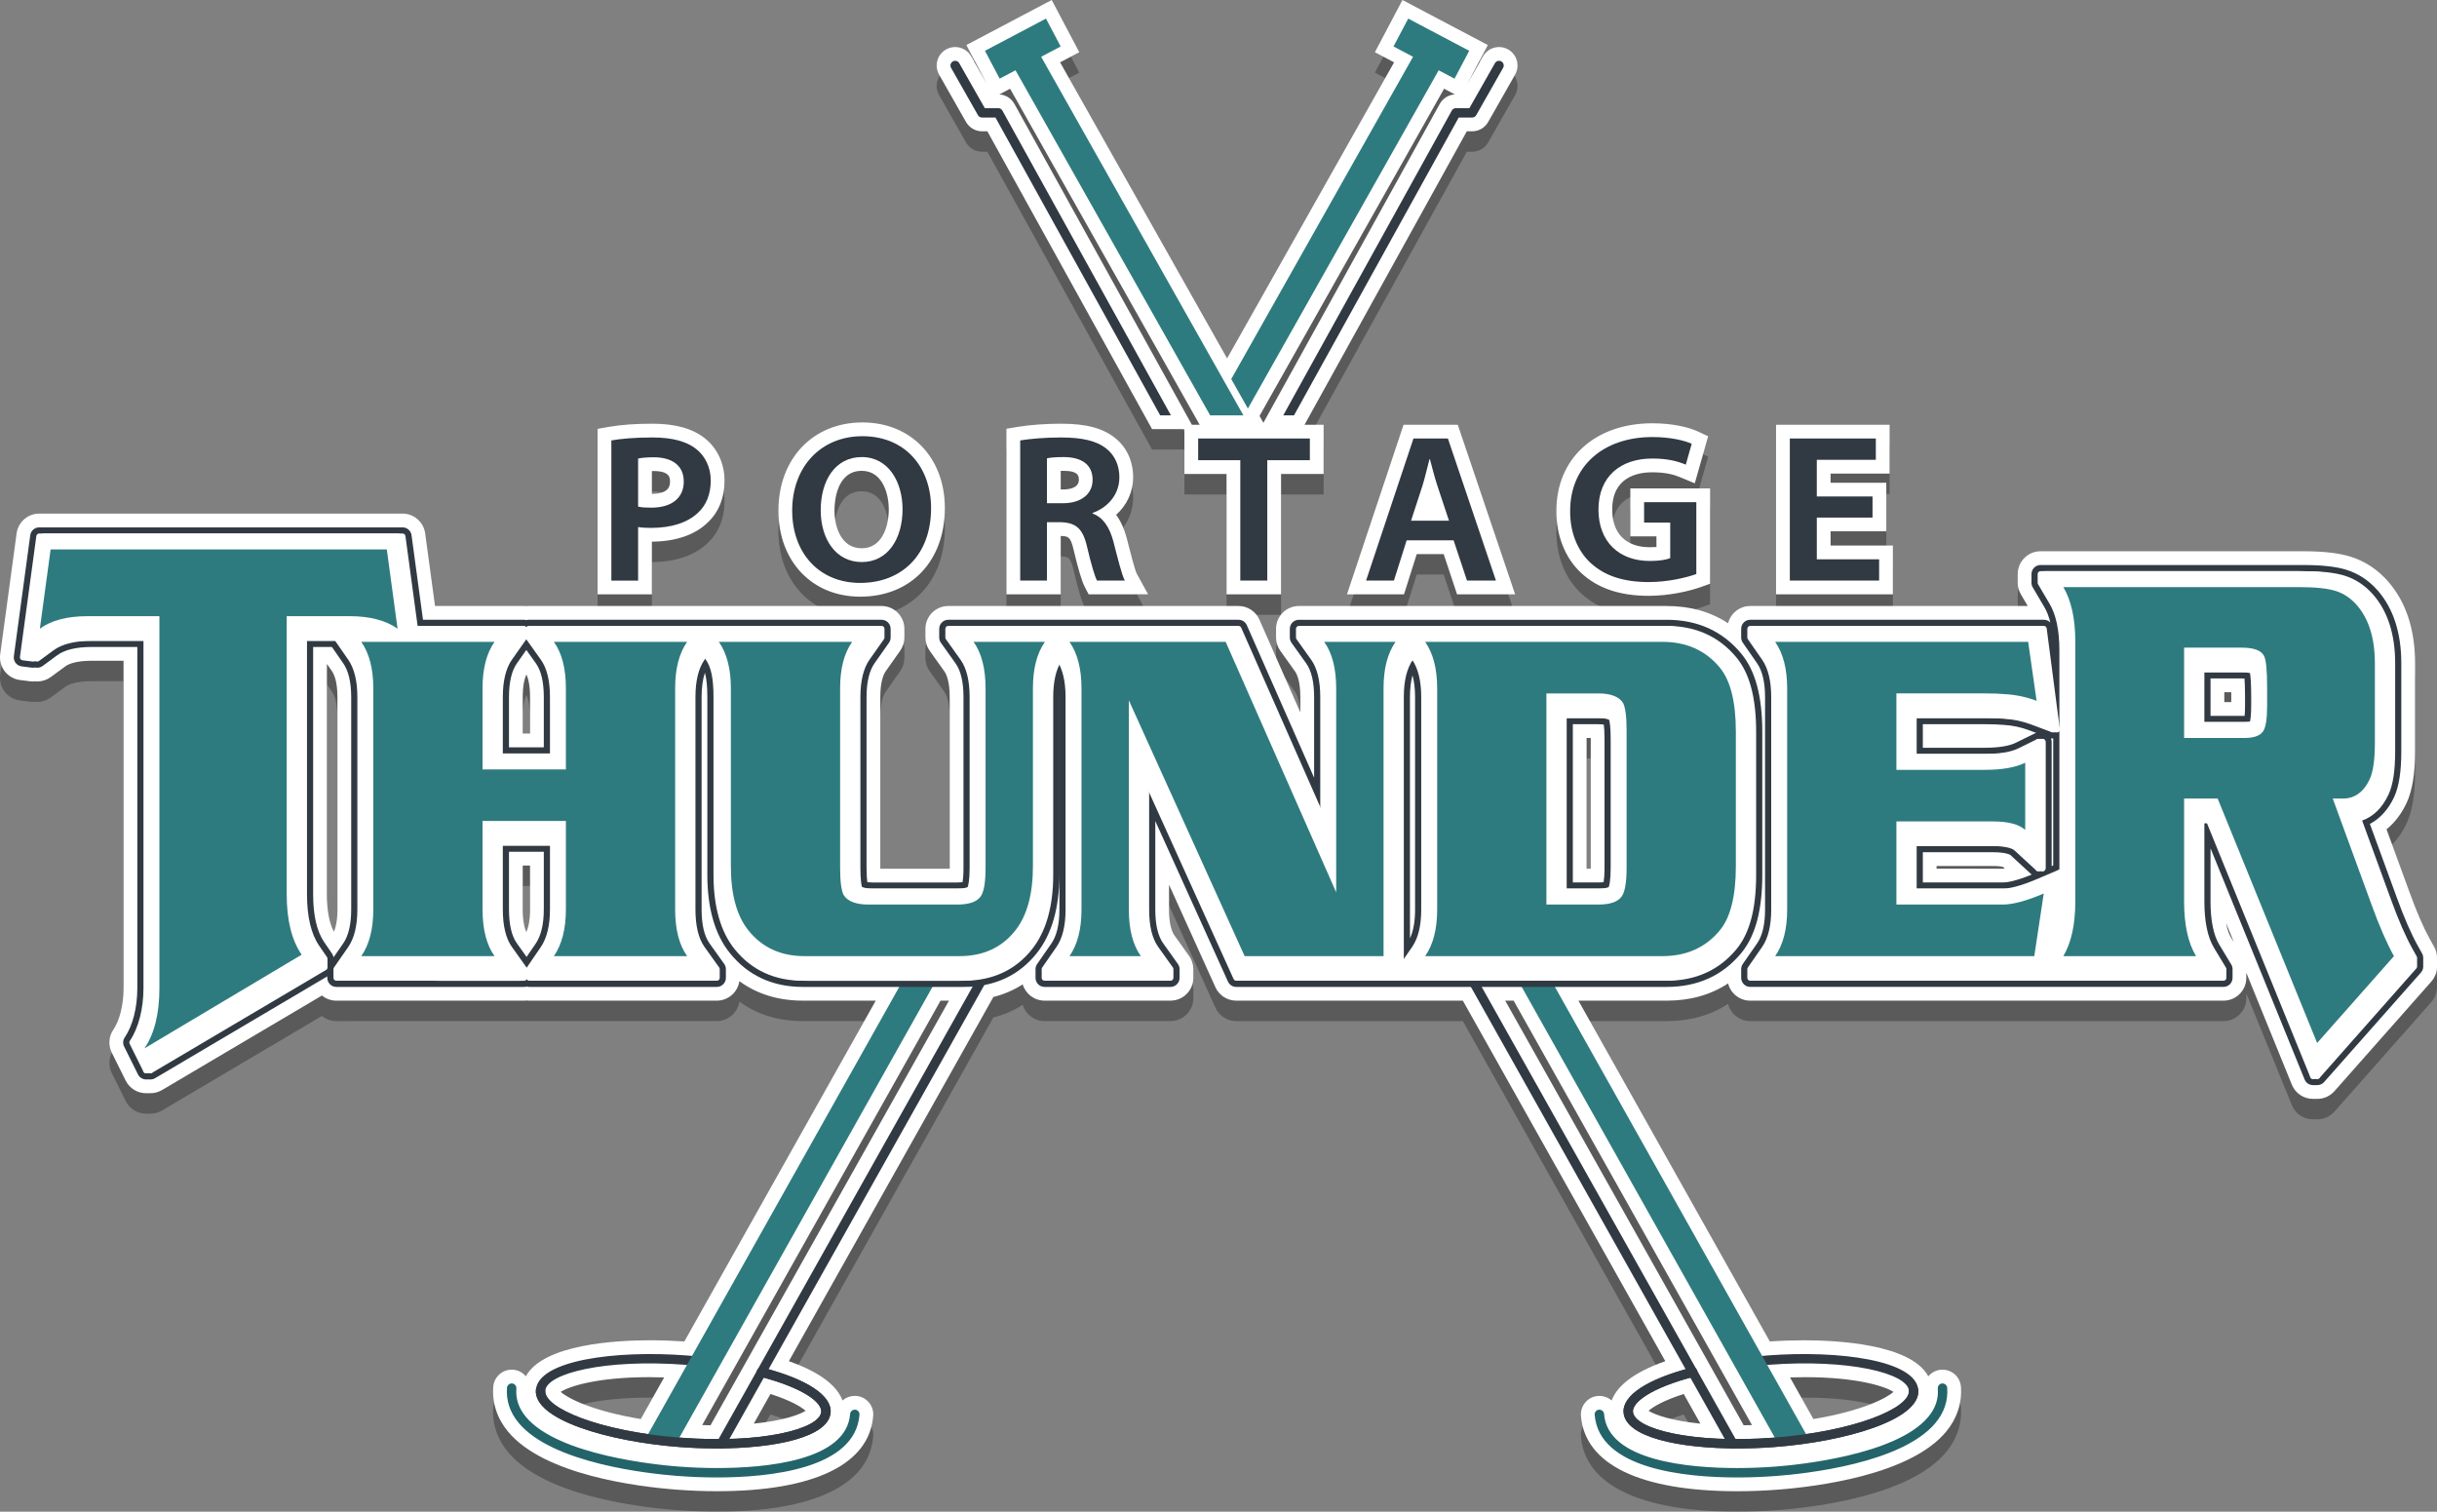 <?xml version="1.0" encoding="utf-8"?>
<!-- Generator: Adobe Illustrator 16.0.0, SVG Export Plug-In . SVG Version: 6.00 Build 0)  -->
<!DOCTYPE svg PUBLIC "-//W3C//DTD SVG 1.1//EN" "http://www.w3.org/Graphics/SVG/1.1/DTD/svg11.dtd">
<svg version="1.1" xmlns="http://www.w3.org/2000/svg" xmlns:xlink="http://www.w3.org/1999/xlink" x="0px" y="0px"
	 width="476.891px" height="295.798px" viewBox="0 0 476.891 295.798" enable-background="new 0 0 476.891 295.798"
	 xml:space="preserve">
<rect x="0" y="0" width="476.891" height="295.798" fill="#808080" stroke="none"/>
<g>
	<path opacity="0.3" d="M339.966,295.798c-18.999,0-29.862-5.244-30.591-14.765c-0.148-1.988,1.344-3.727,3.327-3.879l0.239-0.009
		c0.941,0,1.795,0.341,2.44,0.91c0.91-2.493,3.693-5.308,10.498-7.703l-39.619-70.547h-44.35c-1.75,0-3.347-1.03-4.067-2.625
		l-9.076-20.049v4.858c0,3.101,0.654,4.48,1.043,5.027l2.877,4.03c0.544,0.763,0.831,1.659,0.831,2.594v1.699
		c0,2.462-2.002,4.465-4.464,4.465h-24.646c-2.017,0-3.726-1.346-4.278-3.186c-1.742,1.119-3.66,1.947-5.742,2.478l-40.017,71.255
		c6.805,2.396,9.588,5.209,10.499,7.701c0.644-0.568,1.497-0.908,2.435-0.908l0.244,0.009c1.987,0.152,3.479,1.894,3.327,3.881
		c-0.728,9.519-11.591,14.763-30.59,14.763c-2.583,0-5.243-0.104-7.908-0.307c-7.545-0.576-25.859-2.832-32.939-11.328
		c-2.148-2.577-3.155-5.625-2.912-8.813c0.143-1.872,1.727-3.339,3.608-3.339h0.098l0.164,0.01c1.017,0.078,1.903,0.567,2.508,1.291
		c3.426-6.307,17.785-7.049,24.327-7.049c2.21,0,4.457,0.078,6.688,0.232l37.454-66.689h-14.261c-4.799,0-8.958-1.279-12.424-3.812
		c-0.317,2.153-2.177,3.812-4.417,3.812h-36.72c-0.163,0-0.326-0.01-0.487-0.027c-0.162,0.018-0.324,0.027-0.487,0.027H65.821
		c-1.068,0-2.05-0.378-2.819-1.006l-31.292,18.496c-0.688,0.406-1.473,0.621-2.271,0.621h-0.851c-1.706,0-3.237-0.949-3.998-2.477
		l-2.714-5.458c-0.715-1.439-0.6-3.159,0.299-4.49c1.254-1.852,2.002-4.894,2.002-8.138V133.29h-6.194
		c-3.219,0-4.627,0.681-5.18,1.087L9.94,136.48c-0.772,0.566-1.687,0.866-2.648,0.866c-0.141,0-0.282-0.007-0.423-0.02
		c-0.141,0.013-0.283,0.02-0.424,0.02c-0.175,0-0.351-0.01-0.528-0.031l-2.004-0.249c-1.176-0.146-2.265-0.769-2.987-1.708
		c-0.723-0.939-1.046-2.151-0.885-3.325l3.209-23.672c0.297-2.203,2.199-3.864,4.424-3.864h71.102c2.225,0,4.126,1.662,4.424,3.866
		l1.928,14.215h17.414c0.149,0,0.299,0.007,0.447,0.022c0.148-0.015,0.297-0.022,0.447-0.022h69.077
		c2.462,0,4.464,2.002,4.464,4.464v1.702c0,0.924-0.281,1.813-0.813,2.569l-2.828,4.02c-0.488,0.693-1.07,2.135-1.07,5.071
		c0,0,0,33.514,0,33.579h13.58c0-0.064,0-33.579,0-33.579c0-3.106-0.655-4.488-1.045-5.036l-2.875-4.031
		c-0.542-0.76-0.83-1.657-0.83-2.592v-1.702c0-2.462,2.003-4.464,4.464-4.464h56.803c1.768,0,3.371,1.045,4.085,2.662l8.011,18.161
		v-3.004c0-3.101-0.653-4.48-1.043-5.026l-2.878-4.032c-0.544-0.763-0.831-1.66-0.831-2.594v-1.702c0-2.462,2.003-4.464,4.465-4.464
		h71.987c4.587,0,8.604,1.134,12.007,3.381c0.485-1.94,2.243-3.381,4.331-3.381h54.308l-1.344-2.28
		c-0.404-0.688-0.618-1.472-0.618-2.267v-1.702c0-2.462,2.003-4.464,4.465-4.464h51.386c3.946,0,6.975,0.345,9.259,1.054
		c2.828,0.875,5.311,2.512,7.376,4.863c3.501,4.028,5.272,9.412,5.272,16.013v17.193c0,4.36-0.529,7.64-1.617,10.025
		c-0.989,2.155-2.34,3.94-3.97,5.266l4.587,12.546c1.347,3.708,2.641,6.685,3.848,8.854l0.878,1.577
		c0.369,0.66,0.564,1.412,0.564,2.171v1.699c0,1.089-0.397,2.139-1.119,2.956l-18.954,21.436c-0.847,0.957-2.066,1.507-3.345,1.507
		h-0.85c-1.824,0-3.447-1.092-4.135-2.781l-8.91-21.896v0.992c0,2.462-2.003,4.465-4.465,4.465h-92.616
		c-2.087,0-3.844-1.439-4.331-3.378c-3.397,2.244-7.416,3.378-12.007,3.378h-17.28l37.455,66.689
		c2.229-0.154,4.476-0.232,6.685-0.232c6.543,0,20.903,0.743,24.33,7.049c0.604-0.724,1.486-1.213,2.496-1.29l0.245-0.009
		c1.927,0,3.489,1.434,3.636,3.335c0.243,3.19-0.764,6.238-2.912,8.815c-7.081,8.497-25.395,10.752-32.939,11.328
		C345.209,295.694,342.548,295.798,339.966,295.798z M137.41,282.854c0.515,0.018,1.026,0.03,1.532,0.039
		c0.032,0,0.064,0.001,0.096,0.001l46.663-83.089h-1.649L137.41,282.854z M341.215,282.894c0.539-0.008,1.082-0.021,1.627-0.039
		L296.2,199.806h-1.648L341.215,282.894z M322.604,280.056c1.229,0.793,4.49,1.95,10.138,2.516l-3.257-5.802
		C325.467,278.05,323.433,279.321,322.604,280.056z M147.51,282.57c5.648-0.565,8.91-1.722,10.139-2.515
		c-0.83-0.734-2.864-2.006-6.881-3.286L147.51,282.57z M354.858,281.675c9.5-1.575,14.29-4.075,15.675-5.315
		c-1.605-1.041-7.019-2.881-17.323-2.881c-0.961,0-1.938,0.017-2.926,0.05L354.858,281.675z M109.719,276.359
		c1.384,1.239,6.174,3.74,15.675,5.315l4.576-8.147c-0.993-0.033-1.972-0.05-2.935-0.05
		C116.733,273.478,111.323,275.317,109.719,276.359z M435.607,184.594c0.266,1.402,0.646,2.302,0.988,2.869l0.55,0.91
		L435.607,184.594z M102.293,181.93c0,2.332,0.358,3.699,0.703,4.475c0.386-0.877,0.726-2.275,0.726-4.475v-8.57h-1.429V181.93z
		 M63.973,179.021c0,3.152,0.475,5.658,1.378,7.303c0.365-0.86,0.682-2.228,0.682-4.379v-41.548c0-2.911-0.595-4.379-1.094-5.098
		l-0.966-1.39V179.021z M391.944,173.983c0.055,0,0.173-0.004,0.366-0.028l-0.367-0.338c-0.299-0.067-0.928-0.167-2.017-0.167
		h-10.959v0.533H391.944z M311.291,173.983c0-0.067,0-25.512,0-25.579h-0.813v25.579H311.291z M103.723,147.537v-7.14
		c0-2.318-0.365-3.673-0.711-4.438c-0.378,0.83-0.718,2.199-0.718,4.438v7.14H103.723z M436.633,141.385
		c0,0-0.001-1.708-0.004-1.936h-1.361v1.936H436.633z M168.332,120.754c-9.422,0-16.003-6.925-16.003-16.84
		c0-10.158,6.757-17.252,16.433-17.252c9.499,0,16.132,6.891,16.132,16.757C184.894,113.787,178.238,120.754,168.332,120.754z
		 M168.632,96.131c-5.079,0-5.336,6.415-5.336,7.701c0,3.438,1.397,7.453,5.336,7.453c3.907,0,5.293-4.125,5.293-7.659
		C173.926,100.842,172.811,96.131,168.632,96.131z M322.631,120.589c-5.604,0-9.906-1.445-13.154-4.418
		c-3.17-2.893-4.96-7.357-4.91-12.243c-0.001-10.218,7.553-17.101,18.794-17.101c4.014,0,7.188,0.812,8.822,1.571l2.082,0.969
		l-2.615,9.205l-2.797-1.163c-1.177-0.489-2.756-0.99-5.535-0.99c-2.923,0-7.826,0.947-7.826,7.289c0,4.684,2.681,7.371,7.354,7.371
		c0.5,0,0.933-0.02,1.3-0.05v-2.07h-5.11v-9.387h15.606v18.655l-1.788,0.638C330.519,119.698,326.606,120.589,322.631,120.589z
		 M347.553,120.3V87.115h22.219v9.552h-11.551v1.79h10.906v9.511h-10.906v2.78h12.194v9.552H347.553z M285.13,120.3l-2.619-7.878
		h-5.273l-2.491,7.878h-11.163l11.072-33.185h10.613l11.226,33.185H285.13z M240.019,120.3V96.749h-8.244v-8.781h-6.33
		l-32.23-58.275h-1.039c-1.298,0-2.502-0.701-3.143-1.83l-5.263-9.259c-0.477-0.839-0.599-1.814-0.342-2.745
		c0.256-0.93,0.859-1.706,1.699-2.183c0.545-0.309,1.162-0.472,1.785-0.472c1.299,0,2.504,0.702,3.144,1.831l3.094,5.444
		l-4.045-7.666L205.808,4l5.393,10.217l-3.756,1.982l32.682,57.935l32.682-57.934l-3.756-1.982L274.445,4l16.703,8.814l-4.042,7.661
		l3.093-5.441c0.642-1.129,1.846-1.83,3.142-1.83c0.628,0,1.248,0.166,1.794,0.478c0.831,0.472,1.435,1.247,1.69,2.177
		c0.257,0.932,0.135,1.908-0.344,2.748l-5.262,9.258c-0.637,1.126-1.842,1.829-3.142,1.829h-1.04L255.28,87.115h3.736v9.634h-8.33
		V120.3H240.019z M234.757,87.115l-37.093-65.754l-2.104,1.11c1.231,0.073,2.348,0.771,2.949,1.86l34.724,62.784H234.757z
		 M247.232,86.731l34.512-62.401c0.605-1.09,1.721-1.786,2.949-1.859l-2.104-1.111l-36.116,64.023L247.232,86.731z M213.035,120.3
		l-0.755-1.449c-0.572-1.099-1.301-3.516-2.165-7.184c-0.601-2.673-1.104-2.749-2.543-2.79V120.3h-10.624V87.899l2.249-0.376
		c2.3-0.384,5.451-0.614,8.43-0.614c4.938,0,8.216,0.873,10.627,2.829c2.246,1.807,3.487,4.529,3.487,7.659
		c0,2.858-1.234,5.474-3.329,7.343c0.871,1.166,1.55,2.637,2.032,4.405l0.396,1.531c0.541,2.101,1.281,4.979,1.63,5.614l2.19,3.989
		l-4.539,0.021H213.035z M208.013,99.777c1.159,0,3.103-0.245,3.103-1.885c0-0.659,0-1.761-2.974-1.761
		c-0.202,0-0.392,0.002-0.571,0.006v3.641H208.013z M116.941,120.3V87.916l2.229-0.39c2.344-0.41,5.216-0.617,8.536-0.617
		c4.428,0,7.871,0.963,10.233,2.863c2.434,1.929,3.839,4.938,3.839,8.244c0,3.424-1.166,6.294-3.372,8.302
		c-2.459,2.364-6.225,3.648-10.841,3.67V120.3H116.941z M127.565,100.643c3.545-0.037,3.545-1.766,3.545-2.421
		c0-0.666,0-2.05-3.189-2.05c-0.124,0-0.242,0.001-0.356,0.003V100.643z"/>
	<path fill="#FFFFFF" d="M339.966,291.798c-18.999,0-29.862-5.244-30.591-14.765c-0.148-1.988,1.344-3.727,3.327-3.879l0.239-0.009
		c0.941,0,1.795,0.341,2.44,0.91c0.91-2.493,3.693-5.308,10.498-7.703l-39.619-70.547h-44.35c-1.75,0-3.347-1.03-4.067-2.625
		l-9.076-20.049v4.858c0,3.101,0.654,4.48,1.043,5.027l2.877,4.03c0.544,0.763,0.831,1.659,0.831,2.594v1.699
		c0,2.462-2.002,4.465-4.464,4.465h-24.646c-2.017,0-3.726-1.346-4.278-3.186c-1.742,1.119-3.66,1.947-5.742,2.478l-40.017,71.255
		c6.805,2.396,9.588,5.209,10.499,7.701c0.644-0.568,1.497-0.908,2.435-0.908l0.244,0.009c1.987,0.152,3.479,1.894,3.327,3.881
		c-0.728,9.519-11.591,14.763-30.59,14.763c-2.583,0-5.243-0.104-7.908-0.307c-7.545-0.576-25.859-2.832-32.939-11.328
		c-2.148-2.577-3.155-5.625-2.912-8.813c0.143-1.872,1.727-3.339,3.608-3.339h0.098l0.164,0.01c1.017,0.078,1.903,0.567,2.508,1.291
		c3.426-6.307,17.785-7.049,24.327-7.049c2.21,0,4.457,0.078,6.688,0.232l37.454-66.689h-14.261c-4.799,0-8.958-1.279-12.424-3.812
		c-0.317,2.153-2.177,3.812-4.417,3.812h-36.72c-0.163,0-0.326-0.01-0.487-0.027c-0.162,0.018-0.324,0.027-0.487,0.027H65.821
		c-1.068,0-2.05-0.378-2.819-1.006l-31.292,18.496c-0.688,0.406-1.473,0.621-2.271,0.621h-0.851c-1.706,0-3.237-0.949-3.998-2.477
		l-2.714-5.458c-0.715-1.439-0.6-3.159,0.299-4.49c1.254-1.852,2.002-4.894,2.002-8.138V129.29h-6.194
		c-3.219,0-4.627,0.681-5.18,1.087L9.94,132.48c-0.772,0.566-1.687,0.866-2.648,0.866c-0.141,0-0.282-0.007-0.423-0.02
		c-0.141,0.013-0.283,0.02-0.424,0.02c-0.175,0-0.351-0.01-0.528-0.031l-2.004-0.249c-1.176-0.146-2.265-0.769-2.987-1.708
		c-0.723-0.939-1.046-2.151-0.885-3.325l3.209-23.672c0.297-2.203,2.199-3.864,4.424-3.864h71.102c2.225,0,4.126,1.662,4.424,3.866
		l1.928,14.215h17.414c0.149,0,0.299,0.007,0.447,0.022c0.148-0.015,0.297-0.022,0.447-0.022h69.077
		c2.462,0,4.464,2.002,4.464,4.464v1.702c0,0.924-0.281,1.813-0.813,2.569l-2.828,4.02c-0.488,0.693-1.07,2.135-1.07,5.071
		c0,0,0,33.514,0,33.579h13.58c0-0.064,0-33.579,0-33.579c0-3.106-0.655-4.488-1.045-5.036l-2.875-4.031
		c-0.542-0.76-0.83-1.657-0.83-2.592v-1.702c0-2.462,2.003-4.464,4.464-4.464h56.803c1.768,0,3.371,1.045,4.085,2.662l8.011,18.161
		v-3.004c0-3.101-0.653-4.48-1.043-5.026l-2.878-4.032c-0.544-0.763-0.831-1.66-0.831-2.594v-1.702c0-2.462,2.003-4.464,4.465-4.464
		h71.987c4.587,0,8.604,1.134,12.007,3.381c0.485-1.94,2.243-3.381,4.331-3.381h54.308l-1.344-2.28
		c-0.404-0.688-0.618-1.472-0.618-2.267v-1.702c0-2.462,2.003-4.464,4.465-4.464h51.386c3.946,0,6.975,0.345,9.259,1.054
		c2.828,0.875,5.311,2.512,7.376,4.863c3.501,4.028,5.272,9.412,5.272,16.013v17.193c0,4.36-0.529,7.64-1.617,10.025
		c-0.989,2.155-2.34,3.94-3.97,5.266l4.587,12.546c1.347,3.708,2.641,6.685,3.848,8.854l0.878,1.577
		c0.369,0.66,0.564,1.412,0.564,2.171v1.699c0,1.089-0.397,2.139-1.119,2.956l-18.954,21.436c-0.847,0.957-2.066,1.507-3.345,1.507
		h-0.85c-1.824,0-3.447-1.092-4.135-2.781l-8.91-21.896v0.992c0,2.462-2.003,4.465-4.465,4.465h-92.616
		c-2.087,0-3.844-1.439-4.331-3.378c-3.397,2.244-7.416,3.378-12.007,3.378h-17.28l37.455,66.689
		c2.229-0.154,4.476-0.232,6.685-0.232c6.543,0,20.903,0.743,24.33,7.049c0.604-0.724,1.486-1.213,2.496-1.29l0.245-0.009
		c1.927,0,3.489,1.434,3.636,3.335c0.243,3.19-0.764,6.238-2.912,8.815c-7.081,8.497-25.395,10.752-32.939,11.328
		C345.209,291.694,342.548,291.798,339.966,291.798z M137.41,278.854c0.515,0.018,1.026,0.03,1.532,0.039
		c0.032,0,0.064,0.001,0.096,0.001l46.663-83.089h-1.649L137.41,278.854z M341.215,278.894c0.539-0.008,1.082-0.021,1.627-0.039
		L296.2,195.806h-1.648L341.215,278.894z M322.604,276.056c1.229,0.793,4.49,1.95,10.138,2.516l-3.257-5.802
		C325.467,274.05,323.433,275.321,322.604,276.056z M147.51,278.57c5.648-0.565,8.91-1.722,10.139-2.515
		c-0.83-0.734-2.864-2.006-6.881-3.286L147.51,278.57z M354.858,277.675c9.5-1.575,14.29-4.075,15.675-5.315
		c-1.605-1.041-7.019-2.881-17.323-2.881c-0.961,0-1.938,0.017-2.926,0.05L354.858,277.675z M109.719,272.359
		c1.384,1.239,6.174,3.74,15.675,5.315l4.576-8.147c-0.993-0.033-1.972-0.05-2.935-0.05
		C116.733,269.478,111.323,271.317,109.719,272.359z M435.607,180.594c0.266,1.402,0.646,2.302,0.988,2.869l0.55,0.91
		L435.607,180.594z M102.293,177.93c0,2.332,0.358,3.699,0.703,4.475c0.386-0.877,0.726-2.275,0.726-4.475v-8.57h-1.429V177.93z
		 M63.973,175.021c0,3.152,0.475,5.658,1.378,7.303c0.365-0.86,0.682-2.228,0.682-4.379v-41.548c0-2.911-0.595-4.379-1.094-5.098
		l-0.966-1.39V175.021z M391.944,169.983c0.055,0,0.173-0.004,0.366-0.028l-0.367-0.338c-0.299-0.067-0.928-0.167-2.017-0.167
		h-10.959v0.533H391.944z M311.291,169.983c0-0.067,0-25.512,0-25.579h-0.813v25.579H311.291z M103.723,143.538v-7.141
		c0-2.318-0.365-3.673-0.711-4.438c-0.378,0.83-0.718,2.199-0.718,4.438v7.141H103.723z M436.633,137.385
		c0,0-0.001-1.708-0.004-1.936h-1.361v1.936H436.633z M168.332,116.754c-9.422,0-16.003-6.925-16.003-16.84
		c0-10.158,6.757-17.252,16.433-17.252c9.499,0,16.132,6.891,16.132,16.757C184.894,109.787,178.238,116.754,168.332,116.754z
		 M168.632,92.131c-5.079,0-5.336,6.415-5.336,7.701c0,3.438,1.397,7.453,5.336,7.453c3.907,0,5.293-4.125,5.293-7.659
		C173.926,96.842,172.811,92.131,168.632,92.131z M322.631,116.589c-5.604,0-9.906-1.445-13.154-4.418
		c-3.17-2.893-4.96-7.357-4.91-12.243c-0.001-10.218,7.553-17.101,18.794-17.101c4.014,0,7.188,0.812,8.822,1.571l2.082,0.969
		l-2.615,9.205l-2.797-1.163c-1.177-0.489-2.756-0.99-5.535-0.99c-2.923,0-7.826,0.947-7.826,7.289c0,4.684,2.681,7.371,7.354,7.371
		c0.5,0,0.933-0.02,1.3-0.05v-2.07h-5.11v-9.387h15.606v18.655l-1.788,0.638C330.519,115.698,326.606,116.589,322.631,116.589z
		 M347.553,116.3V83.115h22.219v9.552h-11.551v1.79h10.906v9.511h-10.906v2.78h12.194v9.552H347.553z M285.13,116.3l-2.619-7.878
		h-5.273l-2.491,7.878h-11.163l11.072-33.185h10.613l11.226,33.185H285.13z M240.019,116.3V92.749h-8.244v-8.781h-6.33
		l-32.23-58.275h-1.039c-1.298,0-2.502-0.701-3.143-1.83l-5.263-9.259c-0.477-0.839-0.599-1.814-0.342-2.745
		c0.256-0.93,0.859-1.706,1.699-2.183c0.545-0.309,1.162-0.472,1.785-0.472c1.299,0,2.504,0.702,3.144,1.831l3.094,5.444
		l-4.045-7.666L205.808,0l5.393,10.217l-3.756,1.982l32.682,57.935l32.682-57.934l-3.756-1.982L274.445,0l16.703,8.814l-4.042,7.661
		l3.093-5.441c0.642-1.129,1.846-1.83,3.142-1.83c0.628,0,1.248,0.166,1.794,0.478c0.831,0.472,1.435,1.247,1.69,2.177
		c0.257,0.932,0.135,1.908-0.344,2.748l-5.262,9.258c-0.637,1.126-1.842,1.829-3.142,1.829h-1.04L255.28,83.115h3.736v9.634h-8.33
		V116.3H240.019z M234.757,83.115l-37.093-65.754l-2.104,1.11c1.231,0.073,2.348,0.771,2.949,1.86l34.724,62.784H234.757z
		 M247.232,82.731l34.512-62.401c0.605-1.09,1.721-1.786,2.949-1.859l-2.104-1.111l-36.116,64.023L247.232,82.731z M213.035,116.3
		l-0.755-1.449c-0.572-1.099-1.301-3.516-2.165-7.184c-0.601-2.673-1.104-2.749-2.543-2.79V116.3h-10.624V83.899l2.249-0.376
		c2.3-0.384,5.451-0.614,8.43-0.614c4.938,0,8.216,0.873,10.627,2.829c2.246,1.807,3.487,4.529,3.487,7.659
		c0,2.858-1.234,5.474-3.329,7.343c0.871,1.166,1.55,2.637,2.032,4.405l0.396,1.531c0.541,2.101,1.281,4.979,1.63,5.614l2.19,3.989
		l-4.539,0.021H213.035z M208.013,95.777c1.159,0,3.103-0.245,3.103-1.885c0-0.659,0-1.761-2.974-1.761
		c-0.202,0-0.392,0.002-0.571,0.006v3.641H208.013z M116.941,116.3V83.916l2.229-0.39c2.344-0.41,5.216-0.617,8.536-0.617
		c4.428,0,7.871,0.963,10.233,2.863c2.434,1.929,3.839,4.938,3.839,8.244c0,3.424-1.166,6.294-3.372,8.302
		c-2.459,2.364-6.225,3.648-10.841,3.67V116.3H116.941z M127.565,96.643c3.545-0.037,3.545-1.766,3.545-2.421
		c0-0.666,0-2.05-3.189-2.05c-0.124,0-0.242,0.001-0.356,0.003V96.643z"/>
</g>
<g id="_x3C_Layer_x3E__copy">
	<g>
		<path fill="#313A43" d="M140.179,283.428c-2.368,0-4.782-0.093-7.163-0.274c-13.979-1.069-28.596-5.346-28.152-11.166
			c0.445-5.82,15.542-7.824,29.523-6.758c1.131,0.087,2.245,0.191,3.338,0.313c0.506,0.057,0.87,0.512,0.814,1.018
			c-0.056,0.505-0.501,0.872-1.017,0.814c-1.073-0.119-2.166-0.222-3.275-0.307c-15.913-1.219-27.288,1.69-27.545,5.061
			c-0.257,3.369,10.544,7.972,26.456,9.188c15.911,1.22,27.288-1.689,27.545-5.061c0.14-1.835-3.49-4.668-11.915-6.862
			c-0.492-0.128-0.787-0.632-0.659-1.124s0.628-0.788,1.124-0.659c8.697,2.266,13.54,5.468,13.287,8.786
			C162.17,281.225,151.714,283.428,140.179,283.428z"/>
	</g>
	<g>
		<polygon fill="#2E7B7F" points="132.234,282.572 183.589,191.13 178.646,188.354 126.586,281.05 		"/>
	</g>
	<g>
		<path fill="#313A43" d="M140.179,283.428c-2.368,0-4.782-0.093-7.163-0.274c-13.979-1.069-28.596-5.346-28.152-11.166
			c0.039-0.507,0.482-0.869,0.989-0.849c0.507,0.039,0.887,0.481,0.848,0.989c-0.257,3.369,10.544,7.972,26.456,9.188
			c15.911,1.22,27.288-1.69,27.545-5.061c0.14-1.835-3.49-4.668-11.915-6.862c-0.492-0.128-0.787-0.632-0.659-1.124
			s0.628-0.788,1.124-0.659c8.697,2.266,13.54,5.468,13.287,8.786C162.17,281.225,151.714,283.428,140.179,283.428z"/>
	</g>
	<g>
		<path fill="#313A43" d="M141.134,283.463c-0.153,0-0.308-0.038-0.45-0.118c-0.443-0.25-0.601-0.812-0.352-1.255l52.116-92.799
			c0.249-0.443,0.811-0.603,1.254-0.353s0.601,0.812,0.352,1.255l-52.116,92.799C141.77,283.293,141.457,283.463,141.134,283.463z"
			/>
	</g>
	<g>
		<path fill="#23646A" d="M140.287,289.104c-2.515,0-5.106-0.101-7.703-0.299c-5.621-0.429-24.474-2.444-31.076-10.366
			c-1.715-2.058-2.487-4.374-2.296-6.885c0.039-0.507,0.494-0.885,0.988-0.849c0.507,0.039,0.888,0.481,0.849,0.989
			c-0.156,2.044,0.457,3.864,1.874,5.564c6.298,7.557,25.93,9.413,29.801,9.708c2.55,0.195,5.095,0.295,7.563,0.295
			c9.434,0,25.365-1.374,26.068-10.575c0.039-0.507,0.479-0.867,0.989-0.849c0.507,0.039,0.887,0.481,0.848,0.989
			C167.375,287.51,150.358,289.104,140.287,289.104z"/>
	</g>
	<g>
		<path fill="#313A43" d="M340.073,283.428c-11.536,0-21.99-2.202-22.36-7.032c-0.253-3.318,4.59-6.521,13.287-8.786
			c0.491-0.131,0.995,0.167,1.124,0.659c0.128,0.492-0.167,0.996-0.659,1.124c-8.425,2.194-12.055,5.027-11.914,6.862
			c0.258,3.37,11.634,6.282,27.545,5.061c15.911-1.216,26.713-5.818,26.455-9.188s-11.63-6.276-27.545-5.061
			c-1.109,0.085-2.202,0.188-3.275,0.307c-0.496,0.06-0.961-0.308-1.018-0.814c-0.056-0.506,0.309-0.961,0.814-1.018
			c1.093-0.121,2.207-0.226,3.338-0.313c13.984-1.064,29.078,0.937,29.523,6.758c0.443,5.82-14.174,10.097-28.152,11.166
			C344.855,283.335,342.44,283.428,340.073,283.428z"/>
	</g>
	<g>
		<polygon fill="#2E7B7F" points="348.019,282.572 296.663,191.13 301.606,188.354 353.666,281.05 		"/>
	</g>
	<g>
		<path fill="#313A43" d="M340.073,283.428c-11.536,0-21.99-2.202-22.36-7.032c-0.253-3.318,4.59-6.521,13.287-8.786
			c0.491-0.131,0.995,0.167,1.124,0.659c0.128,0.492-0.167,0.996-0.659,1.124c-8.425,2.194-12.055,5.027-11.914,6.862
			c0.258,3.37,11.634,6.282,27.545,5.061c15.911-1.216,26.713-5.818,26.455-9.188c-0.038-0.508,0.342-0.95,0.849-0.989
			c0.517-0.024,0.95,0.342,0.989,0.849c0.443,5.82-14.174,10.097-28.152,11.166C344.855,283.335,342.44,283.428,340.073,283.428z"/>
	</g>
	<g>
		<path fill="#313A43" d="M339.118,283.463c-0.322,0-0.635-0.17-0.805-0.471l-52.116-92.799c-0.249-0.443-0.091-1.005,0.353-1.255
			c0.444-0.25,1.005-0.09,1.255,0.353l52.116,92.799c0.249,0.443,0.091,1.005-0.353,1.255
			C339.426,283.425,339.271,283.463,339.118,283.463z"/>
	</g>
	<g>
		<path fill="#313A43" d="M343.085,169.476v-24.564v-1.701c0-6.566-1.231-11.229-3.761-14.247c-3.269-3.928-7.698-5.92-13.165-5.92
			h-0.85h-46.453h-0.85h-3.149h-0.85h-18.986h-0.85v1.702l2.879,4.033c1.242,1.742,1.873,4.305,1.873,7.619v24.186l-16.561-37.54
			h-0.851h-31.268h-0.851h-4.134h-0.851h-17.997h-0.851v1.702l2.875,4.032c1.244,1.745,1.875,4.311,1.875,7.627v33.379
			c0,3.305-0.459,4.102-0.501,4.168c-0.067,0.104-0.691,0.496-2.509,0.496h-16.49c-1.523,0-2.344-0.29-2.642-0.59
			c-0.108-0.319-0.368-1.369-0.368-4.074v-33.379c0-3.294,0.633-5.865,1.883-7.64l2.828-4.02v-1.702h-0.851h-31.43h-0.851h-2.736
			h-0.851h-31.506h-0.851v1.702l2.878,4.033c1.243,1.742,1.873,4.305,1.873,7.619v11.605H97.829v-11.605
			c0-3.29,0.633-5.857,1.883-7.632l2.83-4.02v-1.702h-0.851H81.228l-2.452-18.081h-0.851h-69.4H7.674l-3.21,23.674l1.982,0.247
			l0.124-0.09l0.728,0.09l2.864-2.104c1.765-1.296,4.396-1.953,7.823-1.953h10.659v68.529c0,4.437-1.12,8.204-2.768,10.64
			l2.714,5.458h0.851l34.084-20.146v-1.699l-1.539-2.242c-1.643-2.394-2.476-5.873-2.476-10.343v-50.196h6.368l2.729,3.927
			c1.255,1.807,1.892,4.379,1.892,7.645v41.548c0,3.296-0.637,5.883-1.892,7.689l-2.784,4.007v1.699h0.851h35.054h0.851v-1.699
			l-2.874-4.031c-1.244-1.745-1.875-4.329-1.875-7.681v-13.035h10.358v13.035c0,3.28-0.64,5.877-1.901,7.72l-2.734,3.992v1.699
			h0.851h35.018h0.851v-1.699l-2.88-4.033c-1.243-1.74-1.873-4.318-1.873-7.663v-41.548c0-3.29,0.633-5.857,1.882-7.632l0.597-0.847
			l0.579,0.834c1.255,1.807,1.608,4.378,1.608,7.645v33.079v1.699c0,6.13,1.355,10.913,4.026,14.217
			c3.187,3.948,7.527,5.949,12.901,5.949h0.851h29.79h0.851c5.438,0,9.784-2.008,12.916-5.968c2.662-3.361,4.011-8.139,4.011-14.198
			v-1.699v-33.079c0-3.188,0.6-5.691,1.774-7.458c1.175,1.797,1.776,4.3,1.776,7.458v41.593c0,3.266-0.636,5.838-1.892,7.646
			l-2.782,4.006v1.699h0.851h22.944h0.851v-1.699l-2.878-4.032c-1.243-1.742-1.873-4.306-1.873-7.619v-25.548l17.607,38.898h0.851
			h30.531h0.715h0.135h0.715h50.452h0.85c5.467,0,9.896-1.991,13.159-5.913c2.535-3.024,3.767-7.687,3.767-14.253V169.476z
			 M274.143,189.447v-53.05c0-3.289,0.634-5.856,1.884-7.632l0.39-0.554l0.376,0.541c1.256,1.808,1.893,4.379,1.893,7.645v41.593
			c0,3.266-0.637,5.838-1.893,7.645L274.143,189.447z M306.014,174.448v-34.509h6.732c1.521,0,2.342,0.29,2.641,0.591
			c0.109,0.323,0.369,1.377,0.369,4.082v25.163c0,3.31-0.46,4.107-0.504,4.177c-0.066,0.104-0.688,0.496-2.506,0.496H306.014z"/>
		<path fill="#313A43" d="M29.439,211.224h-0.851c-0.672,0-1.287-0.381-1.586-0.982l-2.714-5.458
			c-0.284-0.572-0.239-1.253,0.119-1.782c1.566-2.313,2.464-5.829,2.464-9.646v-66.758h-8.887c-3.041,0-5.32,0.542-6.774,1.61
			l-2.864,2.104c-0.365,0.268-0.819,0.384-1.267,0.331l-0.242-0.03c-0.199,0.044-0.403,0.054-0.609,0.03l-1.982-0.247
			c-0.47-0.059-0.896-0.302-1.185-0.677s-0.416-0.85-0.352-1.319l3.21-23.674c0.119-0.878,0.869-1.533,1.755-1.533h71.102
			c0.886,0,1.637,0.655,1.755,1.533l2.244,16.548h19.767c0.154,0,0.304,0.02,0.447,0.057c0.143-0.037,0.292-0.057,0.447-0.057
			h69.077c0.979,0,1.771,0.793,1.771,1.771v1.702c0,0.365-0.113,0.721-0.323,1.02l-2.828,4.02c-1.035,1.471-1.56,3.698-1.56,6.621
			v33.379c0,1.398,0.072,2.284,0.143,2.816c0.243,0.04,0.598,0.076,1.095,0.076h16.49c0.474,0,0.82-0.031,1.062-0.067
			c0.083-0.489,0.177-1.364,0.177-2.825v-33.379c0-2.94-0.52-5.161-1.545-6.599l-2.875-4.032c-0.214-0.3-0.329-0.66-0.329-1.029
			v-1.702c0-0.979,0.793-1.771,1.771-1.771h56.803c0.702,0,1.337,0.414,1.621,1.057l13.168,29.85v-15.781
			c0-2.937-0.52-5.154-1.544-6.59l-2.879-4.033c-0.214-0.3-0.329-0.66-0.329-1.029v-1.702c0-0.979,0.793-1.771,1.771-1.771h71.987
			c6.018,0,10.905,2.207,14.527,6.559c2.805,3.348,4.17,8.38,4.17,15.38v27.964c0,7.001-1.367,12.035-4.181,15.391
			c-3.612,4.343-8.498,6.547-14.517,6.547h-84.249c-0.696,0-1.327-0.407-1.614-1.041l-14.222-31.419v17.338
			c0,2.937,0.52,5.154,1.544,6.591l2.877,4.031c0.214,0.301,0.33,0.66,0.33,1.029v1.699c0,0.979-0.793,1.771-1.771,1.771h-24.646
			c-0.979,0-1.771-0.793-1.771-1.771v-1.699c0-0.361,0.11-0.714,0.316-1.011l2.782-4.006c1.045-1.505,1.576-3.737,1.576-6.635
			v-41.593c0-0.136-0.001-0.271-0.004-0.404c-0.002,0.133-0.003,0.268-0.003,0.404v34.778c0,6.469-1.478,11.616-4.394,15.298
			c-3.484,4.405-8.297,6.64-14.305,6.64h-31.492c-5.936,0-10.74-2.223-14.279-6.607c-2.932-3.627-4.419-8.785-4.419-15.33v-34.778
			c0-2.023-0.149-3.575-0.471-4.769c-0.434,1.29-0.652,2.885-0.652,4.769v41.548c0,2.968,0.519,5.2,1.543,6.634l2.88,4.033
			c0.214,0.3,0.33,0.66,0.33,1.029v1.699c0,0.979-0.793,1.771-1.771,1.771h-36.72c-0.169,0-0.333-0.023-0.487-0.067
			c-0.155,0.044-0.318,0.067-0.487,0.067H65.821c-0.979,0-1.771-0.793-1.771-1.771v-0.288l-33.709,19.925
			C30.068,211.139,29.757,211.224,29.439,211.224z M27.899,204.087l1.621,3.26l32.232-19.052v-0.139l-1.228-1.789
			c-1.849-2.694-2.787-6.512-2.787-11.346v-50.196c0-0.979,0.793-1.771,1.771-1.771h6.368c0.58,0,1.124,0.284,1.455,0.761
			l2.729,3.927c1.465,2.11,2.208,5.022,2.208,8.656v41.548c0,3.664-0.743,6.591-2.208,8.7l-2.032,2.924h32.321l-2.089-2.931
			c-1.462-2.051-2.203-4.981-2.203-8.709v-13.035c0-0.979,0.793-1.771,1.771-1.771h10.358c0.979,0,1.771,0.793,1.771,1.771v13.035
			c0,3.644-0.744,6.578-2.211,8.721l-1.999,2.919h32.294l-2.093-2.932c-1.461-2.046-2.202-4.971-2.202-8.692v-41.548
			c0-3.662,0.742-6.573,2.205-8.652l0.597-0.847c0.332-0.471,0.872-0.751,1.448-0.751c0.002,0,0.004,0,0.006,0
			c0.579,0.002,1.12,0.286,1.449,0.761l0.579,0.833c1.696,2.44,1.924,5.745,1.924,8.656v34.778c0,5.714,1.222,10.122,3.632,13.103
			c2.835,3.512,6.711,5.292,11.523,5.292h31.492c4.87,0,8.748-1.781,11.526-5.295c2.408-3.042,3.629-7.449,3.629-13.1v-34.778
			c0-3.532,0.696-6.371,2.07-8.439c0.328-0.494,0.882-0.791,1.476-0.791c0.002,0,0.004,0,0.006,0
			c0.596,0.002,1.15,0.303,1.477,0.802c1.37,2.095,2.065,4.931,2.065,8.428v41.593c0,3.635-0.743,6.547-2.208,8.656l-2.03,2.923
			h20.21l-2.091-2.931c-1.462-2.05-2.203-4.959-2.203-8.648v-25.548c0-0.834,0.582-1.556,1.398-1.731
			c0.815-0.18,1.644,0.241,1.987,1.001l17.136,37.857h29.322c-0.003-0.04-0.004-0.081-0.004-0.122v-53.05
			c0-3.661,0.742-6.572,2.207-8.652l0.389-0.553c0.332-0.472,0.873-0.752,1.449-0.752c0.002,0,0.003,0,0.005,0
			c0.578,0.001,1.119,0.285,1.449,0.76l0.376,0.541c1.467,2.111,2.21,5.023,2.21,8.657v41.593c0,3.635-0.743,6.547-2.209,8.655
			l-2.032,2.924h49.944c4.916,0,8.886-1.774,11.797-5.274c2.261-2.696,3.357-6.986,3.357-13.12V143.21
			c0-6.133-1.095-10.421-3.348-13.109c-2.92-3.509-6.891-5.287-11.807-5.287h-69.761l2.095,2.935
			c1.461,2.05,2.202,4.959,2.202,8.648v24.186c0,0.838-0.587,1.561-1.406,1.733c-0.816,0.179-1.647-0.252-1.986-1.019
			l-16.094-36.483h-53.422l2.092,2.934c1.462,2.052,2.204,4.964,2.204,8.656v33.379c0,2.571-0.259,4.29-0.771,5.107
			c-0.573,0.889-1.918,1.328-4.011,1.328h-16.49c-1.853,0-3.165-0.374-3.898-1.112c-0.19-0.191-0.334-0.424-0.421-0.68
			c-0.302-0.89-0.461-2.495-0.461-4.644v-33.379c0-3.667,0.742-6.581,2.206-8.66l2.062-2.931h-64.635l2.094,2.935
			c1.462,2.048,2.203,4.958,2.203,8.648v11.605c0,0.979-0.793,1.771-1.771,1.771H97.829c-0.979,0-1.771-0.793-1.771-1.771v-11.605
			c0-3.662,0.742-6.573,2.206-8.652l2.063-2.931H81.228c-0.886,0-1.637-0.655-1.755-1.533l-2.244-16.548H9.222l-2.751,20.29
			c0.105-0.006,0.211-0.002,0.317,0.011l0.028,0.003l2.296-1.687c2.076-1.524,5.06-2.297,8.872-2.297h10.659
			c0.979,0,1.771,0.793,1.771,1.771v68.529C30.414,197.414,29.506,201.256,27.899,204.087z M61.28,126.597v48.425
			c0,4.104,0.729,7.247,2.165,9.34l1.539,2.242c0.149,0.218,0.248,0.465,0.289,0.723l1.877-2.702
			c1.045-1.505,1.576-3.752,1.576-6.679v-41.548c0-2.897-0.53-5.129-1.576-6.634l-2.2-3.166H61.28z M99.601,166.666v11.264
			c0,2.976,0.52,5.214,1.545,6.652l1.899,2.664l1.779-2.598c1.056-1.542,1.592-3.803,1.592-6.719v-11.264H99.601z M276.41,132.143
			c-0.33,1.192-0.496,2.613-0.496,4.254v47.212c0.663-1.432,0.999-3.314,0.999-5.619v-41.593
			C276.913,134.764,276.744,133.342,276.41,132.143z M99.601,146.23h6.815v-9.833c0-2.938-0.52-5.155-1.543-6.589l-1.876-2.629
			l-1.835,2.607c-1.035,1.47-1.56,3.695-1.56,6.612V146.23z M312.746,176.22h-6.732c-0.979,0-1.771-0.793-1.771-1.771v-34.509
			c0-0.979,0.793-1.771,1.771-1.771h6.732c1.852,0,3.163,0.375,3.897,1.113c0.19,0.192,0.335,0.425,0.422,0.681
			c0.302,0.895,0.462,2.502,0.462,4.65v25.163c0,2.585-0.262,4.31-0.779,5.125C316.191,175.776,314.846,176.22,312.746,176.22z
			 M307.785,172.677h4.961c0.474,0,0.819-0.031,1.061-0.067c0.083-0.489,0.178-1.365,0.178-2.834v-25.163
			c0-1.401-0.073-2.291-0.144-2.825c-0.243-0.041-0.598-0.077-1.095-0.077h-4.961V172.677z"/>
	</g>
	<g>
		<path fill="#313A43" d="M471.548,185.851c-1.323-2.377-2.716-5.569-4.141-9.492l-5.903-16.146
			c1.918-0.534,3.973-1.904,5.417-5.051c0.817-1.792,1.215-4.466,1.215-8.173v-1.699v-13.792v-1.702
			c0-5.493-1.397-9.886-4.162-13.066c-1.514-1.723-3.313-2.916-5.346-3.546c-1.849-0.574-4.444-0.853-7.935-0.853h-0.85h-49.687
			h-0.85v1.702l2.267,3.847c1.317,2.234,1.985,5.394,1.985,9.39v43.527l-0.417-0.102l-4.209,1.796
			c-3.79,1.618-5.893,1.958-6.989,1.958h-17.441v-9.463h15.424c3.229,0,4.332,0.695,4.656,0.994l4.278,3.936h0.85v-1.699v-21.365
			v-1.699h-0.85l-3.676,1.806c-1.533,0.754-3.843,1.136-6.865,1.136h-13.817v-8.153h14.105c1.323,0,2.482,0.042,3.525,0.132
			c1.9,0.105,3.753,0.492,5.507,1.148l4.028,1.509h0.85l-2.568-19.686h-0.85h-55.754h-0.85v1.702l2.784,4.007
			c1.255,1.807,1.892,4.378,1.892,7.645v41.593c0,3.267-0.637,5.839-1.892,7.645l-2.784,4.007v1.699h0.85h55.962h0.85h0.118h0.85
			h33.138h0.85v-1.699l-2.339-3.87c-1.308-2.164-1.972-5.322-1.972-9.385V160.5h1.448l20.372,50.061h0.85l18.953-21.434v-1.699
			L471.548,185.851z M403.56,176.405c0,3.448-0.5,6.271-1.483,8.417l1.483-11.125V176.405z M430.803,141.849v-10.865h7.895
			c1.339,0,1.907,0.205,2.093,0.295c0.089,0.347,0.308,1.537,0.308,4.9v1.906c0,2.435-0.253,3.318-0.335,3.542
			c-0.121,0.061-0.532,0.222-1.493,0.222H430.803z"/>
		<path fill="#313A43" d="M453.473,212.332h-0.85c-0.721,0-1.369-0.437-1.641-1.104l-18.408-45.233v10.392
			c0,3.734,0.578,6.584,1.717,8.469l2.339,3.87c0.167,0.276,0.255,0.593,0.255,0.916v1.699c0,0.979-0.793,1.771-1.771,1.771h-92.616
			c-0.979,0-1.771-0.793-1.771-1.771v-1.699c0-0.361,0.11-0.714,0.316-1.011l2.784-4.007c1.045-1.504,1.575-3.735,1.575-6.634
			v-41.593c0-2.897-0.53-5.13-1.575-6.634l-2.784-4.007c-0.206-0.296-0.316-0.649-0.316-1.011v-1.702
			c0-0.979,0.793-1.771,1.771-1.771h57.453c0.496,0,0.95,0.205,1.273,0.54c-0.284-1.174-0.677-2.187-1.176-3.033l-2.267-3.847
			c-0.16-0.272-0.245-0.583-0.245-0.899v-1.702c0-0.979,0.793-1.771,1.771-1.771h51.386c3.67,0,6.438,0.305,8.46,0.933
			c2.35,0.728,4.419,2.097,6.151,4.068c3.057,3.516,4.603,8.303,4.603,14.236v17.193c0,3.967-0.449,6.88-1.374,8.908
			c-1.13,2.461-2.761,4.27-4.775,5.32l5.313,14.533c1.394,3.837,2.747,6.944,4.024,9.239l0.878,1.577
			c0.146,0.263,0.224,0.56,0.224,0.861v1.699c0,0.433-0.158,0.85-0.444,1.174L454.8,211.734
			C454.464,212.114,453.98,212.332,453.473,212.332z M430.803,158.729h1.448c0.721,0,1.369,0.437,1.641,1.104l19.563,48.073
			l17.199-19.449v-0.568L470,186.712c-1.369-2.458-2.802-5.738-4.258-9.749l-5.902-16.143c-0.17-0.464-0.138-0.978,0.088-1.418
			c0.226-0.439,0.625-0.765,1.101-0.897c1.832-0.51,3.273-1.884,4.282-4.083c0.698-1.531,1.054-4.033,1.054-7.434v-17.193
			c0-5.053-1.254-9.059-3.728-11.904c-1.289-1.467-2.815-2.484-4.533-3.016c-1.678-0.521-4.102-0.774-7.41-0.774h-49.288
			l1.695,2.878c1.48,2.51,2.23,5.972,2.23,10.29v43.527c0,0.544-0.249,1.058-0.677,1.394c-0.025,0.02-0.052,0.039-0.077,0.057
			c0.457,0.322,0.754,0.854,0.754,1.451v2.708c0,3.693-0.553,6.773-1.645,9.155c-0.364,0.797-1.261,1.207-2.102,0.964
			c-0.843-0.243-1.381-1.066-1.265-1.937l1.483-11.125c0.014-0.103,0.036-0.203,0.066-0.3l-2.241,0.957
			c-3.264,1.394-5.85,2.1-7.685,2.1h-17.441c-0.979,0-1.771-0.793-1.771-1.771v-9.463c0-0.979,0.793-1.771,1.771-1.771h15.424
			c2.833,0,4.804,0.492,5.857,1.463l2.155,1.982v-19.081l-1.973,0.969c-1.803,0.887-4.304,1.317-7.646,1.317h-13.817
			c-0.979,0-1.771-0.793-1.771-1.771v-8.153c0-0.979,0.793-1.771,1.771-1.771h14.105c1.388,0,2.591,0.045,3.677,0.138
			c2.024,0.111,4.054,0.534,5.977,1.254l2.162,0.81l-2.029-15.556h-53.691l2.033,2.927c1.465,2.109,2.208,5.022,2.208,8.656v41.593
			c0,3.635-0.743,6.547-2.208,8.655l-2.031,2.924h88.294l-1.741-2.882c-1.478-2.445-2.227-5.911-2.227-10.301V160.5
			C429.031,159.521,429.824,158.729,430.803,158.729z M376.274,172.677h15.67c0.715,0,2.371-0.208,5.63-1.538l-4.19-3.855l0,0
			c-0.004,0-0.764-0.526-3.457-0.526h-13.652V172.677z M401.347,144.471c0.088,0.21,0.136,0.439,0.136,0.681v24.325l0.306-0.131
			V144.5h-0.119C401.561,144.5,401.453,144.49,401.347,144.471z M376.274,146.321h12.046c3.425,0,5.198-0.519,6.083-0.954
			l3.677-1.806c0.125-0.062,0.257-0.107,0.392-0.138l-1.452-0.544c-1.587-0.594-3.264-0.944-4.983-1.039
			c-1.038-0.088-2.142-0.129-3.428-0.129h-12.334V146.321z M439.27,143.621h-8.467c-0.979,0-1.771-0.793-1.771-1.771v-10.865
			c0-0.979,0.793-1.771,1.771-1.771h7.895c1.254,0,2.218,0.159,2.865,0.472c0.469,0.228,0.814,0.65,0.944,1.155
			c0.237,0.928,0.362,2.774,0.362,5.339v1.906c0,1.926-0.153,3.361-0.443,4.152c-0.155,0.424-0.467,0.773-0.871,0.975
			C441.013,143.483,440.244,143.621,439.27,143.621z M432.574,140.078h6.674c0.043-0.454,0.078-1.099,0.078-1.992v-1.906
			c0-1.648-0.054-2.727-0.112-3.41c-0.148-0.008-0.32-0.014-0.517-0.014h-6.123V140.078z"/>
	</g>
	<g>
		<polygon fill="#FFFFFF" points="28.959,208.236 28.588,209.452 29.439,209.452 29.804,208.236 		"/>
		<path fill="#FFFFFF" d="M29.439,210.02h-0.851c-0.18,0-0.349-0.086-0.456-0.229c-0.107-0.145-0.139-0.331-0.087-0.503l0.371-1.216
			c0.073-0.239,0.293-0.402,0.542-0.402h0.845c0.179,0,0.348,0.085,0.455,0.229c0.107,0.145,0.14,0.33,0.088,0.502l-0.365,1.216
			C29.911,209.854,29.69,210.02,29.439,210.02z"/>
	</g>
	<g>
		<polygon fill="#FFFFFF" points="400.572,138.953 398.697,138.953 401.669,142.729 402.519,142.729 		"/>
		<path fill="#FFFFFF" d="M402.519,143.295h-0.85c-0.174,0-0.338-0.08-0.445-0.216l-2.972-3.775
			c-0.135-0.17-0.159-0.403-0.064-0.598s0.293-0.319,0.51-0.319h1.875c0.212,0,0.406,0.119,0.504,0.307l1.946,3.775
			c0.091,0.176,0.083,0.386-0.02,0.555C402.899,143.192,402.716,143.295,402.519,143.295z M399.865,139.52l1.048,1.332l-0.687-1.332
			H399.865z"/>
	</g>
	<g>
		<polygon fill="#FFFFFF" points="398.861,145.151 397.135,149.516 398.861,169.915 399.711,169.915 399.711,145.151 		"/>
		<path fill="#FFFFFF" d="M399.711,170.482h-0.85c-0.295,0-0.54-0.226-0.564-0.52l-1.727-20.399
			c-0.008-0.087,0.005-0.175,0.037-0.257l1.727-4.364c0.086-0.216,0.295-0.358,0.527-0.358h0.85c0.313,0,0.567,0.254,0.567,0.567
			v24.764C400.278,170.229,400.024,170.482,399.711,170.482z M397.711,149.601l1.433,16.932v-20.555L397.711,149.601z"/>
	</g>
	<g>
		<polygon fill="#FFFFFF" points="403.143,170.694 401.802,173.641 402.219,173.641 404.636,171.058 		"/>
		<path fill="#FFFFFF" d="M402.219,174.208h-0.417c-0.192,0-0.372-0.099-0.477-0.261s-0.119-0.366-0.039-0.541l1.341-2.946
			c0.111-0.248,0.383-0.381,0.649-0.316l1.493,0.363c0.196,0.048,0.352,0.195,0.409,0.389s0.009,0.402-0.129,0.55l-2.417,2.583
			C402.525,174.143,402.376,174.208,402.219,174.208z"/>
	</g>
	<g>
		<polygon fill="#FFFFFF" points="452.386,207.474 452.623,210.561 453.473,210.561 453.473,207.057 		"/>
		<path fill="#FFFFFF" d="M453.473,211.128h-0.85c-0.296,0-0.543-0.229-0.565-0.524l-0.237-3.086
			c-0.02-0.251,0.128-0.483,0.362-0.573l1.087-0.417c0.174-0.068,0.37-0.044,0.524,0.063c0.153,0.105,0.246,0.28,0.246,0.467v3.504
			C454.04,210.874,453.786,211.128,453.473,211.128z"/>
	</g>
	<g>
		<path fill="#FFFFFF" d="M339.324,128.963c-3.269-3.928-7.698-5.92-13.165-5.92h-47.303h-3.999h-19.836v1.702l2.879,4.033
			c1.242,1.742,1.873,4.305,1.873,7.619v26.112l-17.41-39.466h-32.119h-4.985h-18.848v1.702l2.875,4.032
			c1.244,1.745,1.875,4.311,1.875,7.627v33.379c0,3.305-0.459,4.102-0.501,4.168c-0.067,0.104-0.691,0.496-2.509,0.496h-17.341
			c-1.523,0-2.344-0.29-2.642-0.59c-0.108-0.319-0.368-1.369-0.368-4.074v-33.379c0-3.294,0.633-5.865,1.883-7.64l2.828-4.02v-1.702
			h-32.281h-3.587h-32.357v1.702l2.878,4.033c1.243,1.742,1.873,4.305,1.873,7.619v11.605H97.829v-11.605
			c0-3.29,0.633-5.857,1.883-7.632l2.83-4.02v-1.702H81.228l-2.452-18.081H8.525l-3.21,23.674l1.982,0.247l2.864-2.104
			c1.765-1.296,4.396-1.953,7.823-1.953h11.51v68.529c0,4.437-1.12,8.204-2.768,10.64l2.714,5.458l34.084-20.146v-1.699
			l-1.539-2.242c-1.643-2.394-2.476-5.873-2.476-10.343v-50.196h7.219l2.729,3.927c1.255,1.807,1.892,4.379,1.892,7.645v41.548
			c0,3.296-0.637,5.883-1.892,7.689l-2.784,4.007v1.699h35.905v-1.699l-2.874-4.031c-1.244-1.745-1.875-4.329-1.875-7.681v-13.035
			h11.209v13.035c0,3.28-0.64,5.877-1.901,7.72l-2.734,3.992v1.699h35.869v-1.699l-2.88-4.033c-1.243-1.74-1.873-4.318-1.873-7.663
			v-41.548c0-3.29,0.633-5.857,1.882-7.632l1.025-1.456l1.002,1.442c1.255,1.807,1.608,4.378,1.608,7.645v33.079v1.699
			c0,6.13,1.355,10.913,4.026,14.217c3.187,3.948,7.527,5.949,12.901,5.949h30.641c5.438,0,9.784-2.008,12.916-5.968
			c2.662-3.361,4.011-8.139,4.011-14.198v-1.699v-33.079c0-3.29,0.633-5.857,1.882-7.632l0.32-0.455l0.307,0.441
			c1.256,1.808,1.892,4.38,1.892,7.646v41.593c0,3.266-0.636,5.838-1.892,7.646l-2.782,4.006v1.699h23.795v-1.699l-2.878-4.032
			c-1.243-1.742-1.873-4.306-1.873-7.619v-27.428l18.458,40.778h31.381v-1.699v-53.245c0-3.289,0.634-5.856,1.884-7.632l0.817-1.161
			l0.798,1.148c1.256,1.808,1.893,4.379,1.893,7.645v41.593c0,3.266-0.637,5.838-1.893,7.645l-2.784,4.007v1.699h51.302
			c5.467,0,9.896-1.991,13.159-5.913c2.535-3.024,3.767-7.687,3.767-14.253v-1.699v-24.564v-1.701
			C343.085,136.644,341.854,131.982,339.324,128.963z M316.605,169.775c0,3.31-0.46,4.107-0.504,4.177
			c-0.066,0.104-0.688,0.496-2.506,0.496h-7.582v-34.509h7.582c1.521,0,2.342,0.29,2.641,0.591c0.109,0.323,0.369,1.377,0.369,4.082
			V169.775z"/>
		<path fill="#FFFFFF" d="M29.439,210.02c-0.054,0-0.108-0.008-0.161-0.023c-0.151-0.045-0.276-0.15-0.347-0.292l-2.714-5.458
			c-0.091-0.183-0.076-0.4,0.039-0.569c1.697-2.508,2.67-6.271,2.67-10.322v-67.962H17.984c-3.303,0-5.822,0.62-7.487,1.843
			l-2.864,2.104c-0.116,0.086-0.263,0.126-0.405,0.105l-1.982-0.247c-0.15-0.019-0.287-0.097-0.379-0.217
			c-0.092-0.12-0.133-0.272-0.113-0.422l3.21-23.674c0.038-0.281,0.278-0.491,0.562-0.491h70.251c0.284,0,0.523,0.209,0.562,0.491
			l2.385,17.59h20.819c0.313,0,0.567,0.254,0.567,0.567v1.702c0,0.117-0.036,0.231-0.104,0.326l-2.83,4.02
			c-1.181,1.677-1.779,4.135-1.779,7.306v11.038h10.075v-11.038c0-3.193-0.595-5.646-1.768-7.289l-2.878-4.034
			c-0.069-0.096-0.105-0.211-0.105-0.329v-1.702c0-0.313,0.254-0.567,0.567-0.567h68.226c0.313,0,0.567,0.254,0.567,0.567v1.702
			c0,0.117-0.036,0.231-0.103,0.326l-2.828,4.02c-1.181,1.678-1.78,4.139-1.78,7.314v33.379c0,2.301,0.189,3.343,0.293,3.742
			c0.251,0.149,0.909,0.355,2.149,0.355h17.341c1.325,0,1.895-0.219,2.059-0.3c0.091-0.237,0.384-1.201,0.384-3.798v-33.379
			c0-3.196-0.595-5.651-1.769-7.298l-2.875-4.032c-0.069-0.096-0.105-0.211-0.105-0.329v-1.702c0-0.313,0.254-0.567,0.567-0.567
			h55.952c0.225,0,0.428,0.133,0.519,0.338l16.324,37.005v-23.422c0-3.192-0.595-5.645-1.768-7.29l-2.879-4.033
			c-0.068-0.096-0.105-0.211-0.105-0.33v-1.702c0-0.313,0.254-0.567,0.567-0.567h71.138c5.644,0,10.22,2.061,13.601,6.125
			c2.619,3.125,3.893,7.904,3.893,14.61v27.964c0,6.706-1.275,11.487-3.899,14.617c-3.376,4.058-7.95,6.115-13.594,6.115h-51.302
			c-0.136,0-0.26-0.047-0.357-0.126c-0.098,0.079-0.222,0.126-0.357,0.126h-31.381c-0.223,0-0.425-0.13-0.517-0.333l-17.375-38.385
			v24.801c0,3.192,0.595,5.646,1.768,7.29l2.878,4.032c0.069,0.096,0.105,0.211,0.105,0.329v1.699c0,0.313-0.254,0.566-0.567,0.566
			h-23.795c-0.313,0-0.567-0.253-0.567-0.566v-1.699c0-0.115,0.035-0.229,0.101-0.323l2.782-4.006
			c1.188-1.711,1.791-4.174,1.791-7.322v-41.593c0-3.007-0.55-5.39-1.635-7.088c-1.083,1.669-1.632,4.052-1.632,7.088v34.778
			c0,6.19-1.391,11.086-4.134,14.55c-3.245,4.103-7.74,6.183-13.36,6.183h-30.641c-5.554,0-10.042-2.072-13.342-6.159
			c-2.755-3.407-4.152-8.311-4.152-14.573v-34.778c0-3.612-0.451-5.802-1.506-7.321l-0.54-0.777l-0.559,0.792
			c-1.18,1.677-1.779,4.135-1.779,7.306v41.548c0,3.225,0.595,5.691,1.767,7.334l2.88,4.033c0.068,0.096,0.105,0.211,0.105,0.329
			v1.699c0,0.313-0.254,0.566-0.567,0.566h-35.869c-0.313,0-0.567-0.253-0.567-0.566v-1.699c0-0.114,0.035-0.226,0.099-0.32
			l2.734-3.992c1.196-1.747,1.802-4.236,1.802-7.399v-12.468H98.396v12.468c0,3.231,0.595,5.705,1.769,7.352l2.874,4.031
			c0.069,0.096,0.105,0.211,0.105,0.329v1.699c0,0.313-0.254,0.566-0.567,0.566H66.672c-0.313,0-0.567-0.253-0.567-0.566v-1.699
			c0-0.115,0.035-0.229,0.101-0.323l2.785-4.007c1.188-1.71,1.791-4.188,1.791-7.366v-41.548c0-3.148-0.603-5.611-1.791-7.322
			l-2.56-3.683h-6.356v49.629c0,4.353,0.799,7.725,2.376,10.022l1.539,2.241c0.065,0.095,0.1,0.207,0.1,0.321v1.699
			c0,0.2-0.106,0.386-0.278,0.488L29.728,209.94C29.64,209.992,29.54,210.02,29.439,210.02z M27.378,204.033l2.298,4.621
			l33.281-19.672v-1.2l-1.439-2.097c-1.709-2.49-2.575-6.078-2.575-10.664v-50.196c0-0.313,0.254-0.567,0.567-0.567h7.219
			c0.186,0,0.359,0.091,0.465,0.244l2.729,3.926c1.323,1.904,1.994,4.585,1.994,7.969v41.548c0,3.413-0.67,6.109-1.994,8.013
			l-2.683,3.861v0.954h34.771v-0.95l-2.768-3.884c-1.314-1.843-1.98-4.538-1.98-8.01v-13.035c0-0.313,0.254-0.567,0.567-0.567
			h11.209c0.313,0,0.567,0.254,0.567,0.567v13.035c0,3.396-0.673,6.102-2,8.04l-2.635,3.848v0.956h34.735v-0.95l-2.775-3.886
			c-1.313-1.838-1.978-4.526-1.978-7.992v-41.548c0-3.409,0.668-6.086,1.986-7.958l1.025-1.456c0.106-0.151,0.279-0.241,0.463-0.241
			c0,0,0.001,0,0.002,0c0.185,0,0.358,0.091,0.464,0.244l1.002,1.442c1.198,1.724,1.709,4.107,1.709,7.968v34.778
			c0,5.996,1.313,10.66,3.9,13.86c3.074,3.808,7.266,5.738,12.46,5.738h30.641c5.256,0,9.453-1.935,12.471-5.752
			c2.581-3.259,3.889-7.918,3.889-13.847v-34.778c0-3.409,0.668-6.086,1.986-7.958l0.32-0.455c0.106-0.151,0.279-0.241,0.463-0.241
			c0,0,0.001,0,0.002,0c0.185,0,0.358,0.091,0.464,0.244l0.307,0.441c1.323,1.904,1.993,4.585,1.993,7.969v41.593
			c0,3.384-0.671,6.065-1.993,7.969l-2.681,3.86v0.954h22.661v-0.95l-2.772-3.885c-1.313-1.841-1.979-4.515-1.979-7.948v-27.428
			c0-0.267,0.187-0.498,0.447-0.554c0.263-0.059,0.526,0.077,0.636,0.32l18.308,40.444h30.448v-54.376
			c0-3.408,0.669-6.085,1.987-7.958l0.817-1.161c0.106-0.151,0.279-0.241,0.464-0.241c0,0,0.001,0,0.002,0
			c0.185,0,0.358,0.091,0.464,0.243l0.798,1.148c1.323,1.905,1.994,4.585,1.994,7.969v41.593c0,3.384-0.671,6.064-1.994,7.968
			l-2.683,3.861v0.954h50.734c5.291,0,9.572-1.92,12.724-5.708c2.446-2.919,3.635-7.462,3.635-13.891V143.21
			c0-6.428-1.187-10.969-3.628-13.883c-3.157-3.794-7.44-5.718-12.73-5.718h-70.571v0.954l2.774,3.885
			c1.313,1.841,1.978,4.515,1.978,7.948v26.112c0,0.268-0.188,0.499-0.449,0.555c-0.264,0.059-0.528-0.081-0.636-0.326
			l-17.261-39.127h-55.015v0.954l2.77,3.885c1.314,1.843,1.98,4.52,1.98,7.957v33.379c0,3.274-0.449,4.248-0.587,4.469
			c-0.24,0.372-1.148,0.763-2.99,0.763h-17.341c-1.478,0-2.559-0.27-3.044-0.758c-0.061-0.062-0.107-0.136-0.134-0.217
			c-0.149-0.438-0.398-1.573-0.398-4.257v-33.379c0-3.414,0.668-6.094,1.986-7.966l2.725-3.873v-0.956h-67.092v0.954l2.773,3.886
			c1.313,1.839,1.979,4.513,1.979,7.948v11.605c0,0.313-0.254,0.567-0.567,0.567H97.829c-0.313,0-0.567-0.254-0.567-0.567v-11.605
			c0-3.409,0.668-6.086,1.986-7.958l2.727-3.874v-0.956H81.228c-0.284,0-0.523-0.209-0.562-0.491l-2.385-17.59H9.02l-3.066,22.615
			l1.189,0.148l2.683-1.971c1.864-1.369,4.609-2.063,8.158-2.063h11.51c0.313,0,0.567,0.254,0.567,0.567v68.529
			C30.061,197.482,29.086,201.35,27.378,204.033z M276.841,128.593l-0.351,0.498c-1.182,1.678-1.781,4.136-1.781,7.306v52.464
			l2.467-3.55c1.188-1.71,1.792-4.173,1.792-7.321v-41.593c0-3.147-0.604-5.611-1.792-7.322L276.841,128.593z M313.596,175.016
			h-7.582c-0.313,0-0.567-0.254-0.567-0.567v-34.509c0-0.313,0.254-0.567,0.567-0.567h7.582c1.477,0,2.557,0.269,3.043,0.758
			c0.061,0.061,0.107,0.136,0.135,0.218c0.149,0.44,0.399,1.58,0.399,4.264v25.163c0,3.29-0.453,4.261-0.593,4.48
			C316.347,174.623,315.44,175.016,313.596,175.016z M306.58,173.882h7.016c1.328,0,1.896-0.221,2.057-0.3
			c0.096-0.238,0.386-1.18,0.386-3.807v-25.163c0-2.302-0.189-3.349-0.295-3.75c-0.251-0.15-0.909-0.356-2.147-0.356h-7.016V173.882
			z"/>
	</g>
	<g>
		<path fill="#FFFFFF" d="M472.426,187.428l-0.878-1.577c-1.323-2.377-2.716-5.569-4.141-9.492l-5.903-16.146
			c1.918-0.534,3.973-1.904,5.417-5.051c0.817-1.792,1.215-4.466,1.215-8.173v-1.699v-13.792v-1.702
			c0-5.493-1.397-9.886-4.162-13.066c-1.514-1.723-3.313-2.916-5.346-3.546c-1.849-0.574-4.444-0.853-7.935-0.853h-50.536v1.702
			l2.267,3.847c1.317,2.234,1.985,5.394,1.985,9.39v49.136c0,3.996-0.668,7.155-1.985,9.391l-0.617,1.049l1.911-14.334l0.274-1.816
			l-4.209,1.796c-3.79,1.618-5.893,1.958-6.989,1.958h-18.291v-9.463h16.273c3.229,0,4.332,0.695,4.656,0.994l4.278,3.936v-1.699
			v-21.365v-1.699l-3.676,1.806c-1.533,0.754-3.843,1.136-6.865,1.136h-14.667v-8.153h14.955c1.323,0,2.482,0.042,3.525,0.132
			c1.9,0.105,3.753,0.492,5.507,1.148l4.028,1.509l-2.568-19.686h-56.604v1.702l2.784,4.007c1.255,1.807,1.892,4.378,1.892,7.645
			v41.593c0,3.267-0.637,5.839-1.892,7.645l-2.784,4.007v1.699h56.812h0.968h33.987v-1.699l-2.339-3.87
			c-1.308-2.164-1.972-5.322-1.972-9.385V160.5h2.298l20.372,50.061l18.953-21.434V187.428z M439.547,130.984
			c1.339,0,1.907,0.205,2.093,0.295c0.089,0.347,0.308,1.537,0.308,4.9v1.906c0,2.435-0.253,3.318-0.335,3.542
			c-0.121,0.061-0.532,0.222-1.493,0.222h-9.316v-10.865H439.547z"/>
		<path fill="#FFFFFF" d="M453.473,211.128c-0.031,0-0.063-0.003-0.096-0.009c-0.193-0.032-0.355-0.163-0.43-0.345l-20.229-49.707
			h-1.349v15.319c0,3.957,0.636,7.016,1.89,9.092l2.339,3.87c0.054,0.088,0.082,0.189,0.082,0.293v1.699
			c0,0.313-0.254,0.567-0.567,0.567h-91.767c-0.313,0-0.567-0.254-0.567-0.567v-1.699c0-0.115,0.036-0.229,0.102-0.323l2.784-4.007
			c1.188-1.71,1.79-4.173,1.79-7.321v-41.593c0-3.148-0.602-5.611-1.79-7.322l-2.784-4.006c-0.065-0.095-0.102-0.208-0.102-0.324
			v-1.702c0-0.313,0.254-0.567,0.567-0.567h56.604c0.285,0,0.525,0.211,0.563,0.494l2.549,19.54
			c0.028,0.067,0.044,0.141,0.044,0.219c0,0.313-0.254,0.567-0.567,0.567c-0.005,0.001-0.013,0-0.02,0
			c-0.067,0-0.134-0.012-0.199-0.036l-4.028-1.509c-1.701-0.637-3.497-1.011-5.339-1.113c-1.036-0.088-2.174-0.131-3.494-0.131
			H375.07v7.019h14.1c2.936,0,5.161-0.362,6.615-1.077l3.676-1.806c0.177-0.087,0.383-0.075,0.55,0.027
			c0.166,0.104,0.268,0.286,0.268,0.481v24.764c0,0.225-0.134,0.429-0.34,0.52c-0.205,0.091-0.445,0.051-0.611-0.103l-4.278-3.936
			c-0.153-0.141-1.078-0.844-4.272-0.844H375.07v8.328h17.724c1.043,0,3.064-0.331,6.767-1.912l4.209-1.796
			c0.024-0.01,0.048-0.019,0.072-0.025v-42.878c0-3.894-0.641-6.956-1.906-9.102l-2.267-3.847c-0.052-0.087-0.079-0.187-0.079-0.288
			v-1.702c0-0.313,0.254-0.567,0.567-0.567h50.536c3.548,0,6.198,0.287,8.103,0.878c2.135,0.662,4.021,1.911,5.604,3.713
			c2.856,3.286,4.304,7.807,4.304,13.44v17.193c0,3.79-0.415,6.541-1.267,8.408c-1.207,2.631-2.954,4.369-5.197,5.176l5.7,15.592
			c1.415,3.895,2.795,7.061,4.104,9.411l0.878,1.577c0.047,0.084,0.072,0.179,0.072,0.275v1.699c0,0.139-0.051,0.271-0.143,0.376
			l-18.953,21.434C453.789,211.059,453.634,211.128,453.473,211.128z M430.803,159.933h2.298c0.23,0,0.438,0.14,0.525,0.354
			l20.027,49.214l18.205-20.588v-1.337l-0.806-1.449c-1.338-2.402-2.743-5.624-4.179-9.574l-5.902-16.146
			c-0.055-0.148-0.044-0.313,0.028-0.453c0.071-0.141,0.199-0.245,0.352-0.287c2.189-0.61,3.89-2.205,5.054-4.741
			c0.783-1.716,1.163-4.313,1.163-7.937v-17.193c0-5.352-1.354-9.623-4.022-12.694c-1.441-1.641-3.153-2.778-5.086-3.376
			c-1.794-0.557-4.335-0.828-7.767-0.828h-49.969v0.98l2.188,3.714c1.369,2.322,2.064,5.579,2.064,9.678v49.136
			c0,4.099-0.695,7.354-2.064,9.679l-0.617,1.048c-0.136,0.233-0.418,0.335-0.673,0.249c-0.255-0.088-0.413-0.344-0.377-0.611
			l2.035-15.155l-3.274,1.397c-3.879,1.656-6.063,2.004-7.212,2.004h-18.291c-0.313,0-0.567-0.254-0.567-0.567v-9.463
			c0-0.313,0.254-0.567,0.567-0.567h16.273c3.306,0,4.577,0.718,5.04,1.145l3.327,3.061v-22.562l-2.858,1.404
			c-1.611,0.792-4.005,1.194-7.115,1.194h-14.667c-0.313,0-0.567-0.254-0.567-0.567v-8.153c0-0.313,0.254-0.567,0.567-0.567h14.955
			c1.354,0,2.522,0.044,3.574,0.134c1.938,0.107,3.848,0.505,5.657,1.183l3.145,1.178l-2.382-18.257h-55.538v0.958l2.683,3.861
			c1.322,1.904,1.993,4.585,1.993,7.969v41.593c0,3.385-0.671,6.065-1.993,7.968l-2.683,3.861v0.954h90.632V189.8l-2.257-3.735
			c-1.362-2.255-2.054-5.511-2.054-9.678V160.5C430.235,160.187,430.489,159.933,430.803,159.933z M403.842,175.866l-1.031,7.742
			c0.686-1.931,1.031-4.343,1.031-7.203V175.866z M440.119,142.416h-9.316c-0.313,0-0.567-0.254-0.567-0.567v-10.865
			c0-0.313,0.254-0.567,0.567-0.567h8.744c1.404,0,2.068,0.22,2.34,0.352c0.15,0.073,0.261,0.208,0.302,0.37
			c0.122,0.475,0.326,1.761,0.326,5.041v1.906c0,2.463-0.259,3.434-0.37,3.737c-0.05,0.136-0.149,0.247-0.278,0.312
			C441.655,142.24,441.149,142.416,440.119,142.416z M431.37,141.282h8.749c0.516,0,0.842-0.05,1.029-0.095
			c0.092-0.398,0.231-1.301,0.231-3.102v-1.906c0-2.672-0.14-3.934-0.231-4.473c-0.264-0.07-0.759-0.155-1.602-0.155h-8.177V141.282
			z"/>
	</g>
	<g>
		<path fill="#FFFFFF" d="M338.475,128.963c-3.269-3.928-7.698-5.92-13.165-5.92h-47.303h-3.999h-19.836v1.702l2.879,4.033
			c1.242,1.742,1.873,4.305,1.873,7.619v26.112l-17.412-39.466h-32.119h-4.985h-18.848v1.702l2.875,4.032
			c1.244,1.745,1.875,4.311,1.875,7.627v33.379c0,3.305-0.459,4.102-0.501,4.168c-0.067,0.104-0.691,0.496-2.509,0.496h-17.341
			c-1.523,0-2.344-0.29-2.642-0.59c-0.108-0.319-0.368-1.369-0.368-4.074v-33.379c0-3.294,0.633-5.865,1.883-7.64l2.828-4.02v-1.702
			H139.38h-3.587h-32.357v1.702l2.878,4.033c1.243,1.742,1.873,4.305,1.873,7.619v11.605H96.978v-11.605
			c0-3.29,0.633-5.857,1.883-7.632l2.83-4.02v-1.702H80.376l-2.452-18.081H7.674l-3.21,23.674l1.982,0.247l2.864-2.104
			c1.765-1.296,4.396-1.953,7.823-1.953h11.51v68.529c0,4.437-1.12,8.204-2.768,10.64l2.714,5.458l34.084-20.146v-1.699
			l-1.539-2.242c-1.643-2.394-2.476-5.873-2.476-10.343v-50.196h7.219l2.729,3.927c1.255,1.807,1.892,4.379,1.892,7.645v41.548
			c0,3.296-0.637,5.883-1.892,7.689l-2.784,4.007v1.699h35.905v-1.699l-2.874-4.031c-1.244-1.745-1.875-4.329-1.875-7.681v-13.035
			h11.209v13.035c0,3.28-0.64,5.877-1.901,7.72l-2.734,3.992v1.699h35.869v-1.699l-2.88-4.033c-1.243-1.74-1.873-4.318-1.873-7.663
			v-41.548c0-3.29,0.633-5.857,1.882-7.632l1.025-1.456l1.002,1.442c1.255,1.807,1.608,4.378,1.608,7.645v33.079v1.699
			c0,6.13,1.355,10.913,4.026,14.217c3.187,3.948,7.527,5.949,12.901,5.949h30.641c5.438,0,9.784-2.008,12.916-5.968
			c2.662-3.361,4.011-8.139,4.011-14.198v-1.699v-33.079c0-3.29,0.633-5.857,1.882-7.632l0.32-0.455l0.307,0.441
			c1.256,1.808,1.892,4.38,1.892,7.646v41.593c0,3.266-0.636,5.838-1.892,7.646l-2.782,4.006v1.699h23.795v-1.699l-2.878-4.032
			c-1.243-1.742-1.873-4.306-1.873-7.619v-27.428l18.458,40.778h31.382v-1.699v-53.245c0-3.289,0.634-5.856,1.884-7.632l0.817-1.161
			l0.798,1.148c1.256,1.808,1.893,4.379,1.893,7.645v41.593c0,3.266-0.637,5.838-1.893,7.645l-2.784,4.007v1.699h51.302
			c5.467,0,9.896-1.991,13.159-5.913c2.535-3.024,3.767-7.687,3.767-14.253v-1.699v-24.564v-1.701
			C342.235,136.644,341.004,131.982,338.475,128.963z M315.756,169.775c0,3.31-0.46,4.107-0.504,4.177
			c-0.066,0.104-0.688,0.496-2.506,0.496h-7.582v-34.509h7.582c1.521,0,2.342,0.29,2.641,0.591c0.109,0.323,0.369,1.377,0.369,4.082
			V169.775z"/>
		<path fill="#FFFFFF" d="M28.588,210.02c-0.054,0-0.108-0.008-0.161-0.023c-0.151-0.045-0.276-0.15-0.347-0.292l-2.714-5.458
			c-0.091-0.183-0.076-0.4,0.038-0.569c1.697-2.508,2.671-6.271,2.671-10.322v-67.962H17.133c-3.303,0-5.822,0.62-7.487,1.843
			l-2.864,2.104c-0.117,0.086-0.265,0.126-0.405,0.105l-1.982-0.247c-0.15-0.019-0.287-0.097-0.379-0.217
			c-0.092-0.12-0.133-0.272-0.112-0.422l3.21-23.674c0.038-0.281,0.278-0.491,0.562-0.491h70.251c0.284,0,0.523,0.209,0.562,0.491
			l2.385,17.59h20.819c0.313,0,0.567,0.254,0.567,0.567v1.702c0,0.117-0.036,0.231-0.104,0.326l-2.83,4.02
			c-1.181,1.677-1.779,4.135-1.779,7.306v11.038h10.075v-11.038c0-3.193-0.595-5.646-1.768-7.289l-2.878-4.034
			c-0.068-0.096-0.105-0.211-0.105-0.329v-1.702c0-0.313,0.254-0.567,0.567-0.567h68.226c0.313,0,0.567,0.254,0.567,0.567v1.702
			c0,0.117-0.036,0.231-0.103,0.326l-2.828,4.02c-1.181,1.678-1.78,4.139-1.78,7.314v33.379c0,2.301,0.189,3.343,0.293,3.742
			c0.251,0.149,0.909,0.355,2.149,0.355H187.3c1.325,0,1.895-0.219,2.059-0.3c0.091-0.237,0.384-1.201,0.384-3.798v-33.379
			c0-3.196-0.595-5.651-1.769-7.298l-2.875-4.032c-0.069-0.096-0.105-0.211-0.105-0.329v-1.702c0-0.313,0.254-0.567,0.567-0.567
			h55.952c0.225,0,0.428,0.133,0.519,0.338l16.326,37.005v-23.422c0-3.192-0.595-5.645-1.768-7.29l-2.879-4.033
			c-0.068-0.096-0.105-0.211-0.105-0.33v-1.702c0-0.313,0.254-0.567,0.567-0.567h71.138c5.644,0,10.22,2.061,13.601,6.125
			c2.619,3.125,3.892,7.904,3.892,14.61v27.964c0,6.706-1.274,11.487-3.898,14.617c-3.376,4.058-7.95,6.115-13.594,6.115h-51.302
			c-0.136,0-0.26-0.047-0.357-0.126c-0.098,0.079-0.222,0.126-0.357,0.126h-31.382c-0.223,0-0.425-0.13-0.517-0.333l-17.375-38.385
			v24.801c0,3.192,0.595,5.646,1.768,7.29l2.878,4.032c0.069,0.096,0.105,0.211,0.105,0.329v1.699c0,0.313-0.254,0.566-0.567,0.566
			h-23.795c-0.313,0-0.567-0.253-0.567-0.566v-1.699c0-0.115,0.035-0.229,0.101-0.323l2.782-4.006
			c1.188-1.711,1.791-4.174,1.791-7.322v-41.593c0-3.007-0.55-5.39-1.635-7.088c-1.083,1.669-1.632,4.052-1.632,7.088v34.778
			c0,6.19-1.391,11.086-4.134,14.55c-3.245,4.103-7.74,6.183-13.36,6.183h-30.641c-5.554,0-10.042-2.072-13.342-6.159
			c-2.755-3.407-4.152-8.311-4.152-14.573v-34.778c0-3.612-0.451-5.802-1.506-7.321l-0.54-0.777l-0.559,0.792
			c-1.18,1.677-1.779,4.135-1.779,7.306v41.548c0,3.225,0.595,5.691,1.767,7.334l2.88,4.033c0.068,0.096,0.105,0.211,0.105,0.329
			v1.699c0,0.313-0.254,0.566-0.567,0.566h-35.869c-0.313,0-0.567-0.253-0.567-0.566v-1.699c0-0.114,0.035-0.226,0.099-0.32
			l2.734-3.992c1.196-1.746,1.802-4.236,1.802-7.399v-12.468H97.545v12.468c0,3.231,0.595,5.705,1.769,7.352l2.874,4.031
			c0.069,0.096,0.105,0.211,0.105,0.329v1.699c0,0.313-0.254,0.566-0.567,0.566H65.821c-0.313,0-0.567-0.253-0.567-0.566v-1.699
			c0-0.115,0.035-0.229,0.101-0.323l2.784-4.007c1.188-1.71,1.791-4.188,1.791-7.366v-41.548c0-3.148-0.603-5.611-1.791-7.322
			l-2.559-3.683h-6.356v49.629c0,4.353,0.799,7.725,2.376,10.022l1.539,2.241c0.065,0.095,0.1,0.207,0.1,0.321v1.699
			c0,0.2-0.106,0.386-0.278,0.488L28.877,209.94C28.789,209.992,28.689,210.02,28.588,210.02z M26.527,204.033l2.298,4.621
			l33.281-19.672v-1.2l-1.439-2.097c-1.709-2.49-2.575-6.078-2.575-10.664v-50.196c0-0.313,0.254-0.567,0.567-0.567h7.219
			c0.186,0,0.359,0.091,0.466,0.244l2.729,3.926c1.322,1.904,1.993,4.585,1.993,7.969v41.548c0,3.413-0.671,6.109-1.994,8.013
			l-2.683,3.861v0.954h34.771v-0.95l-2.768-3.884c-1.314-1.843-1.98-4.538-1.98-8.01v-13.035c0-0.313,0.254-0.567,0.567-0.567
			h11.209c0.313,0,0.567,0.254,0.567,0.567v13.035c0,3.396-0.673,6.102-2,8.04l-2.635,3.848v0.956h34.735v-0.95l-2.775-3.886
			c-1.313-1.838-1.978-4.526-1.978-7.992v-41.548c0-3.409,0.668-6.086,1.986-7.958l1.025-1.456c0.106-0.151,0.279-0.241,0.463-0.241
			c0,0,0.001,0,0.002,0c0.185,0,0.358,0.091,0.464,0.244l1.002,1.442c1.198,1.724,1.709,4.107,1.709,7.968v34.778
			c0,5.996,1.313,10.66,3.9,13.86c3.074,3.808,7.266,5.738,12.46,5.738h30.641c5.256,0,9.453-1.935,12.471-5.752
			c2.581-3.259,3.889-7.918,3.889-13.847v-34.778c0-3.409,0.668-6.086,1.986-7.958l0.32-0.455c0.106-0.151,0.279-0.241,0.463-0.241
			c0,0,0.001,0,0.002,0c0.185,0,0.358,0.091,0.464,0.244l0.307,0.441c1.323,1.904,1.993,4.585,1.993,7.969v41.593
			c0,3.384-0.671,6.065-1.993,7.969l-2.681,3.86v0.954h22.661v-0.95l-2.772-3.885c-1.313-1.841-1.979-4.515-1.979-7.948v-27.428
			c0-0.267,0.187-0.498,0.447-0.554c0.261-0.059,0.526,0.077,0.636,0.32l18.308,40.444h30.449v-54.376
			c0-3.408,0.669-6.085,1.987-7.958l0.817-1.161c0.106-0.151,0.279-0.241,0.464-0.241c0.171-0.027,0.36,0.09,0.466,0.243
			l0.798,1.148c1.323,1.905,1.994,4.585,1.994,7.969v41.593c0,3.384-0.671,6.064-1.994,7.968l-2.684,3.861v0.954h50.735
			c5.291,0,9.572-1.92,12.724-5.708c2.446-2.919,3.635-7.462,3.635-13.891V143.21c0-6.428-1.187-10.969-3.628-13.883
			c-3.157-3.794-7.439-5.718-12.73-5.718h-70.57v0.954l2.773,3.885c1.313,1.841,1.979,4.515,1.979,7.948v26.112
			c0,0.268-0.188,0.499-0.45,0.555c-0.264,0.059-0.528-0.081-0.636-0.326l-17.263-39.127h-55.015v0.954l2.77,3.885
			c1.314,1.843,1.98,4.52,1.98,7.957v33.379c0,3.274-0.449,4.248-0.587,4.469c-0.24,0.372-1.148,0.763-2.99,0.763h-17.341
			c-1.478,0-2.559-0.27-3.044-0.758c-0.061-0.062-0.107-0.136-0.134-0.217c-0.149-0.438-0.398-1.573-0.398-4.257v-33.379
			c0-3.414,0.668-6.094,1.986-7.966l2.725-3.873v-0.956h-67.092v0.954l2.773,3.886c1.313,1.839,1.979,4.513,1.979,7.948v11.605
			c0,0.313-0.254,0.567-0.567,0.567H96.978c-0.313,0-0.567-0.254-0.567-0.567v-11.605c0-3.409,0.668-6.086,1.986-7.958l2.727-3.874
			v-0.956H80.376c-0.284,0-0.523-0.209-0.562-0.491l-2.385-17.59H8.169l-3.066,22.615l1.189,0.148l2.683-1.971
			c1.864-1.369,4.609-2.063,8.158-2.063h11.51c0.313,0,0.567,0.254,0.567,0.567v68.529C29.209,197.482,28.235,201.35,26.527,204.033
			z M275.991,128.593l-0.351,0.498c-1.182,1.678-1.78,4.136-1.78,7.306v52.464l2.466-3.55c1.188-1.71,1.791-4.173,1.791-7.321
			v-41.593c0-3.147-0.603-5.611-1.791-7.322L275.991,128.593z M312.746,175.016h-7.582c-0.313,0-0.567-0.254-0.567-0.567v-34.509
			c0-0.313,0.254-0.567,0.567-0.567h7.582c1.477,0,2.557,0.269,3.043,0.758c0.061,0.061,0.106,0.136,0.135,0.218
			c0.148,0.44,0.399,1.58,0.399,4.264v25.163c0,3.289-0.453,4.261-0.592,4.48C315.497,174.623,314.591,175.016,312.746,175.016z
			 M305.731,173.882h7.015c1.328,0,1.896-0.221,2.058-0.3c0.095-0.238,0.386-1.18,0.386-3.807v-25.163
			c0-2.302-0.19-3.349-0.296-3.75c-0.251-0.15-0.909-0.356-2.147-0.356h-7.015V173.882z"/>
	</g>
	<g>
		<path fill="#FFFFFF" d="M471.576,187.428l-0.878-1.577c-1.323-2.377-2.716-5.569-4.141-9.492l-5.903-16.146
			c1.918-0.534,3.973-1.904,5.417-5.051c0.817-1.792,1.215-4.466,1.215-8.173v-1.699v-13.792v-1.702
			c0-5.493-1.397-9.886-4.162-13.066c-1.514-1.723-3.313-2.916-5.346-3.546c-1.849-0.574-4.444-0.853-7.935-0.853h-50.536v1.702
			l2.267,3.847c1.317,2.234,1.985,5.394,1.985,9.39v49.136c0,3.996-0.668,7.155-1.985,9.391l-0.617,1.049l1.911-14.334l0.274-1.816
			l-4.209,1.796c-3.79,1.618-5.893,1.958-6.989,1.958h-18.291v-9.463h16.273c3.229,0,4.332,0.695,4.656,0.994l4.278,3.936v-1.699
			v-21.365v-1.699l-3.676,1.806c-1.533,0.754-3.843,1.136-6.865,1.136h-14.667v-8.153h14.955c1.323,0,2.482,0.042,3.525,0.132
			c1.9,0.105,3.753,0.492,5.507,1.148l4.028,1.509l-2.568-19.686h-56.604v1.702l2.784,4.007c1.255,1.807,1.892,4.378,1.892,7.645
			v41.593c0,3.267-0.637,5.839-1.892,7.645l-2.784,4.007v1.699h56.812h0.968h33.987v-1.699l-2.339-3.87
			c-1.308-2.164-1.972-5.322-1.972-9.385V160.5h2.298l20.372,50.061l18.953-21.434V187.428z M438.697,130.984
			c1.339,0,1.907,0.205,2.093,0.295c0.089,0.347,0.308,1.537,0.308,4.9v1.906c0,2.435-0.253,3.318-0.335,3.542
			c-0.121,0.061-0.532,0.222-1.493,0.222h-9.316v-10.865H438.697z"/>
		<path fill="#FFFFFF" d="M452.623,211.128c-0.031,0-0.063-0.003-0.096-0.009c-0.193-0.032-0.355-0.163-0.43-0.345l-20.229-49.707
			h-1.349v15.319c0,3.957,0.636,7.016,1.89,9.092l2.339,3.87c0.054,0.088,0.082,0.189,0.082,0.293v1.699
			c0,0.313-0.254,0.567-0.567,0.567h-91.767c-0.313,0-0.567-0.254-0.567-0.567v-1.699c0-0.115,0.036-0.229,0.102-0.323l2.784-4.007
			c1.188-1.71,1.79-4.173,1.79-7.321v-41.593c0-3.148-0.602-5.611-1.79-7.322l-2.784-4.006c-0.065-0.095-0.102-0.208-0.102-0.324
			v-1.702c0-0.313,0.254-0.567,0.567-0.567h56.604c0.285,0,0.525,0.211,0.563,0.494l2.549,19.54
			c0.028,0.067,0.044,0.141,0.044,0.219c0,0.313-0.254,0.567-0.567,0.567c-0.004,0.001-0.012,0-0.02,0
			c-0.067,0-0.134-0.012-0.199-0.036l-4.028-1.509c-1.701-0.637-3.497-1.011-5.339-1.113c-1.036-0.088-2.174-0.131-3.494-0.131
			h-14.388v7.019h14.1c2.936,0,5.161-0.362,6.615-1.077l3.676-1.806c0.177-0.087,0.383-0.075,0.55,0.027
			c0.166,0.104,0.268,0.286,0.268,0.481v24.764c0,0.225-0.134,0.429-0.34,0.52c-0.205,0.091-0.446,0.051-0.611-0.103l-4.278-3.936
			c-0.153-0.141-1.078-0.844-4.272-0.844h-15.706v8.328h17.724c1.043,0,3.064-0.331,6.767-1.912l4.209-1.796
			c0.024-0.01,0.048-0.019,0.072-0.025v-42.878c0-3.894-0.641-6.956-1.906-9.102l-2.267-3.847c-0.052-0.087-0.079-0.187-0.079-0.288
			v-1.702c0-0.313,0.254-0.567,0.567-0.567h50.536c3.548,0,6.198,0.287,8.103,0.878c2.135,0.662,4.021,1.911,5.604,3.713
			c2.856,3.286,4.304,7.807,4.304,13.44v17.193c0,3.79-0.415,6.541-1.267,8.408c-1.207,2.631-2.954,4.369-5.197,5.176l5.7,15.592
			c1.415,3.895,2.795,7.061,4.104,9.411l0.878,1.577c0.047,0.084,0.072,0.179,0.072,0.275v1.699c0,0.139-0.051,0.271-0.143,0.376
			l-18.953,21.434C452.939,211.059,452.784,211.128,452.623,211.128z M429.953,159.933h2.298c0.23,0,0.438,0.14,0.525,0.354
			l20.027,49.214l18.205-20.588v-1.337l-0.806-1.449c-1.338-2.402-2.743-5.624-4.179-9.574l-5.902-16.146
			c-0.055-0.148-0.044-0.313,0.028-0.453c0.071-0.141,0.199-0.245,0.352-0.287c2.189-0.61,3.89-2.205,5.054-4.741
			c0.783-1.716,1.163-4.313,1.163-7.937v-17.193c0-5.352-1.354-9.623-4.022-12.694c-1.441-1.641-3.153-2.778-5.086-3.376
			c-1.794-0.557-4.335-0.828-7.767-0.828h-49.969v0.98l2.188,3.714c1.369,2.322,2.064,5.579,2.064,9.678v49.136
			c0,4.099-0.695,7.354-2.064,9.679l-0.617,1.048c-0.136,0.233-0.418,0.335-0.673,0.249c-0.255-0.088-0.413-0.344-0.377-0.611
			l2.035-15.155l-3.274,1.397c-3.879,1.656-6.063,2.004-7.212,2.004h-18.291c-0.313,0-0.567-0.254-0.567-0.567v-9.463
			c0-0.313,0.254-0.567,0.567-0.567h16.273c3.306,0,4.577,0.718,5.04,1.145l3.327,3.061v-22.562l-2.858,1.404
			c-1.611,0.792-4.005,1.194-7.115,1.194h-14.667c-0.313,0-0.567-0.254-0.567-0.567v-8.153c0-0.313,0.254-0.567,0.567-0.567h14.955
			c1.354,0,2.522,0.044,3.574,0.134c1.938,0.107,3.848,0.505,5.657,1.183l3.145,1.178l-2.382-18.257h-55.538v0.958l2.683,3.861
			c1.322,1.904,1.993,4.585,1.993,7.969v41.593c0,3.385-0.671,6.065-1.993,7.968l-2.683,3.861v0.954h90.632V189.8l-2.257-3.735
			c-1.362-2.255-2.054-5.511-2.054-9.678V160.5C429.386,160.187,429.64,159.933,429.953,159.933z M402.992,175.866l-1.031,7.742
			c0.686-1.931,1.031-4.343,1.031-7.203V175.866z M439.27,142.416h-9.316c-0.313,0-0.567-0.254-0.567-0.567v-10.865
			c0-0.313,0.254-0.567,0.567-0.567h8.744c1.404,0,2.068,0.22,2.34,0.352c0.15,0.073,0.261,0.208,0.302,0.37
			c0.122,0.475,0.326,1.761,0.326,5.041v1.906c0,2.463-0.259,3.434-0.37,3.737c-0.05,0.136-0.149,0.247-0.278,0.312
			C440.806,142.24,440.3,142.416,439.27,142.416z M430.521,141.282h8.749c0.516,0,0.842-0.05,1.029-0.095
			c0.092-0.398,0.231-1.301,0.231-3.102v-1.906c0-2.672-0.14-3.934-0.231-4.473c-0.264-0.07-0.759-0.155-1.602-0.155h-8.177V141.282
			z"/>
	</g>
	<g>
		<path fill="#2E7B7F" d="M134.464,125.594h-26.074c1.565,2.193,2.348,5.227,2.348,9.101v15.858H94.427v-15.858
			c0-3.844,0.783-6.877,2.348-9.101H70.701c1.565,2.253,2.348,5.287,2.348,9.101v43.25c0,3.845-0.783,6.893-2.348,9.146h26.074
			c-1.565-2.196-2.348-5.25-2.348-9.161v-17.285h16.312v17.285c0,3.821-0.782,6.875-2.348,9.161h26.074
			c-1.565-2.192-2.348-5.241-2.348-9.146v-43.25C132.117,130.851,132.899,127.818,134.464,125.594z"/>
	</g>
	<g>
		<path fill="#2E7B7F" d="M192.862,134.703v35.082c0,2.796-0.303,4.645-0.906,5.547c-0.715,1.112-2.266,1.668-4.655,1.668h-17.341
			c-2.444,0-4.064-0.616-4.86-1.849c-0.468-0.901-0.7-2.69-0.7-5.366v-35.082c0-3.848,0.782-6.884,2.348-9.108h-26.074
			c1.565,2.253,2.348,5.287,2.348,9.101v34.781c0,5.557,1.153,9.762,3.46,12.614c2.691,3.334,6.33,5.001,10.916,5.001h30.357
			c4.641,0,8.279-1.667,10.916-5.001c2.307-2.913,3.46-7.118,3.46-12.614v-34.781c0-3.844,0.782-6.877,2.348-9.101h-13.964
			C192.079,127.79,192.862,130.826,192.862,134.703z"/>
	</g>
	<g>
		<path fill="#2E7B7F" d="M261.475,134.695v39.917l-21.625-49.017h-30.563c1.564,2.253,2.348,5.287,2.348,9.101v43.295
			c0,3.814-0.783,6.848-2.348,9.101h13.963c-1.564-2.192-2.348-5.227-2.348-9.101v-40.953l22.655,50.053h27.186v-52.396
			c0-3.844,0.783-6.877,2.349-9.101h-13.964C260.692,127.788,261.475,130.821,261.475,134.695z"/>
	</g>
	<g>
		<path fill="#2E7B7F" d="M325.31,125.594h-46.423c1.565,2.253,2.349,5.287,2.349,9.101v43.295c0,3.814-0.783,6.848-2.349,9.101
			h46.423c4.695,0,8.43-1.667,11.204-5.001c2.114-2.522,3.171-6.728,3.171-12.614V143.21c0-5.887-1.057-10.092-3.171-12.615
			C333.739,127.261,330.005,125.594,325.31,125.594z M318.307,169.775c0,2.8-0.303,4.65-0.906,5.553
			c-0.714,1.114-2.266,1.671-4.654,1.671h-10.133v-41.313h10.133c2.443,0,4.063,0.617,4.86,1.852c0.467,0.903,0.7,2.694,0.7,5.373
			V169.775z"/>
	</g>
	<g>
		<path fill="#2E7B7F" d="M371.103,176.999v-16.264h18.824c3.048,0,5.176,0.556,6.384,1.667v-13.155
			c-1.895,0.931-4.559,1.396-7.99,1.396h-17.218v-14.958h17.506c1.4,0,2.622,0.045,3.666,0.136c2.169,0.12,4.256,0.556,6.261,1.307
			l-1.647-11.534h-49.512c1.565,2.253,2.348,5.287,2.348,9.101v43.295c0,3.814-0.782,6.848-2.348,9.101h50.706l1.854-12.254
			c-3.377,1.441-6.041,2.162-7.991,2.162H371.103z"/>
	</g>
	<g>
		<path fill="#2E7B7F" d="M68.465,120.572c3.897,0,7.008,0.816,9.333,2.448l-2.103-15.507H9.902L7.8,123.02
			c2.222-1.632,5.333-2.448,9.333-2.448h14.061v72.783c0,4.979-0.974,8.907-2.923,11.786l30.759-18.333
			c-1.949-2.839-2.923-6.769-2.923-11.786v-54.45H68.465z"/>
	</g>
	<g>
		<path fill="#2E7B7F" d="M464.161,177.234l-7.672-20.984h1.477c2.599,0.177,4.526-1.106,5.784-3.847
			c0.657-1.44,0.985-3.812,0.985-7.114v-15.494c0-4.884-1.177-8.678-3.528-11.383c-1.204-1.371-2.599-2.302-4.185-2.793
			c-1.586-0.492-3.979-0.738-7.179-0.738h-46.071c1.559,2.645,2.338,6.207,2.338,10.686v50.838c0,4.479-0.779,8.04-2.338,10.686
			h25.969c-1.559-2.579-2.339-6.146-2.339-10.704V156.25h6.564l19.469,47.841l15.033-17
			C467.073,184.583,465.638,181.298,464.161,177.234z M443.648,138.085c0,2.512-0.245,4.157-0.736,4.935
			c-0.573,0.92-1.787,1.38-3.643,1.38h-11.867v-17.669h11.295c2.346,0,3.792,0.53,4.337,1.592c0.409,0.743,0.614,2.795,0.614,6.154
			V138.085z"/>
	</g>
	<g>
		<path fill="#313A43" d="M119.634,86.179c1.889-0.33,4.508-0.577,8.072-0.577c3.864,0,6.698,0.783,8.545,2.269
			c1.717,1.36,2.834,3.547,2.834,6.146c0,2.64-0.859,4.825-2.491,6.311c-2.104,2.021-5.41,2.969-9.146,2.969
			c-0.987,0-1.889-0.041-2.576-0.165v10.477h-5.238V86.179z M124.873,99.13c0.644,0.165,1.503,0.206,2.576,0.206
			c3.95,0,6.355-1.856,6.355-5.114c0-3.094-2.233-4.743-5.882-4.743c-1.46,0-2.491,0.124-3.049,0.247V99.13z"/>
	</g>
	<g>
		<path fill="#313A43" d="M182.201,99.418c0,9.321-5.883,14.643-13.869,14.643c-8.158,0-13.311-5.98-13.311-14.147
			c0-8.537,5.582-14.56,13.74-14.56C177.22,85.354,182.201,91.5,182.201,99.418z M160.603,99.832c0,5.65,2.963,10.146,8.029,10.146
			c5.109,0,7.986-4.536,7.986-10.352c0-5.238-2.705-10.188-7.986-10.188C163.394,89.438,160.603,94.098,160.603,99.832z"/>
	</g>
	<g>
		<path fill="#313A43" d="M199.64,86.179c1.975-0.33,4.938-0.577,7.986-0.577c4.165,0,6.999,0.66,8.931,2.228
			c1.589,1.278,2.491,3.217,2.491,5.567c0,3.589-2.533,6.021-5.239,6.971v0.123c2.062,0.743,3.307,2.682,4.037,5.362
			c0.901,3.465,1.674,6.682,2.275,7.754h-5.453c-0.43-0.825-1.116-3.094-1.933-6.558c-0.815-3.63-2.189-4.784-5.195-4.867h-2.662
			v11.425h-5.238V86.179z M204.878,98.47h3.135c3.563,0,5.796-1.814,5.796-4.578c0-3.052-2.232-4.454-5.667-4.454
			c-1.675,0-2.748,0.123-3.264,0.247V98.47z"/>
	</g>
	<g>
		<path fill="#313A43" d="M242.711,90.056h-8.244v-4.248h21.856v4.248h-8.33v23.551h-5.282V90.056z"/>
	</g>
	<g>
		<path fill="#313A43" d="M275.265,105.729l-2.491,7.878h-5.453l9.275-27.799h6.741l9.403,27.799h-5.668l-2.619-7.878H275.265z
			 M283.552,101.893l-2.276-6.846c-0.558-1.691-1.03-3.589-1.46-5.197h-0.086c-0.429,1.608-0.858,3.547-1.374,5.197l-2.232,6.846
			H283.552z"/>
	</g>
	<g>
		<path fill="#313A43" d="M331.948,112.329c-1.847,0.659-5.453,1.567-9.317,1.567c-4.896,0-8.588-1.196-11.336-3.712
			c-2.576-2.352-4.079-6.022-4.036-10.229c0-8.785,6.526-14.436,16.102-14.436c3.564,0,6.355,0.701,7.687,1.32l-1.16,4.083
			c-1.588-0.66-3.521-1.196-6.569-1.196c-6.183,0-10.52,3.506-10.52,9.981c0,6.311,4.036,10.063,10.048,10.063
			c1.889,0,3.306-0.247,3.993-0.577v-6.929h-5.11v-4.001h10.22V112.329z"/>
	</g>
	<g>
		<path fill="#313A43" d="M366.434,101.275h-10.906v8.166h12.194v4.166h-17.476V85.808h16.832v4.166h-11.551v7.176h10.906V101.275z"
			/>
	</g>
	<g>
		<path fill="#313A43" d="M293.796,12.018c-0.442-0.253-1.004-0.097-1.256,0.346l-4.998,8.794h-2.635
			c-0.335,0-0.644,0.182-0.807,0.476l-32.985,59.642h2.105L285.45,23h2.628c0.331,0,0.638-0.178,0.801-0.466l5.263-9.26
			C294.394,12.832,294.238,12.27,293.796,12.018z"/>
	</g>
	<g>
		<path fill="#313A43" d="M195.346,21.158h-2.634l-4.999-8.794c-0.25-0.442-0.813-0.597-1.256-0.346
			c-0.442,0.251-0.597,0.813-0.346,1.256l5.263,9.26c0.164,0.288,0.469,0.466,0.801,0.466h2.627l32.23,58.275h2.105l-32.986-59.642
			C195.99,21.34,195.681,21.158,195.346,21.158z"/>
	</g>
	<g>
		<polygon fill="#2E7B7F" points="275.57,3.638 272.691,9.092 276.515,11.11 240.94,74.172 244.194,79.941 281.53,13.757 
			284.632,15.394 287.51,9.939 		"/>
	</g>
	<g>
		<polygon fill="#2E7B7F" points="203.739,11.11 204.993,10.448 207.562,9.092 204.683,3.638 192.744,9.939 195.622,15.394 
			197.469,14.418 198.723,13.757 236.811,81.275 236.933,81.275 243.32,81.275 240.126,75.614 		"/>
	</g>
	<g>
		<path fill="#23646A" d="M339.966,289.104c-10.071,0-27.089-1.595-27.905-12.276c-0.038-0.508,0.342-0.95,0.849-0.989
			c0.518-0.016,0.95,0.342,0.989,0.849c0.703,9.201,16.634,10.575,26.067,10.575c2.468,0,5.013-0.1,7.563-0.295
			c3.872-0.295,23.504-2.151,29.801-9.708c1.417-1.7,2.03-3.521,1.874-5.564c-0.038-0.508,0.342-0.95,0.849-0.989
			c0.521-0.019,0.95,0.342,0.989,0.849c0.191,2.511-0.581,4.827-2.296,6.885c-6.603,7.922-25.455,9.938-31.076,10.366
			C345.072,289.004,342.48,289.104,339.966,289.104z"/>
	</g>
</g>
</svg>

